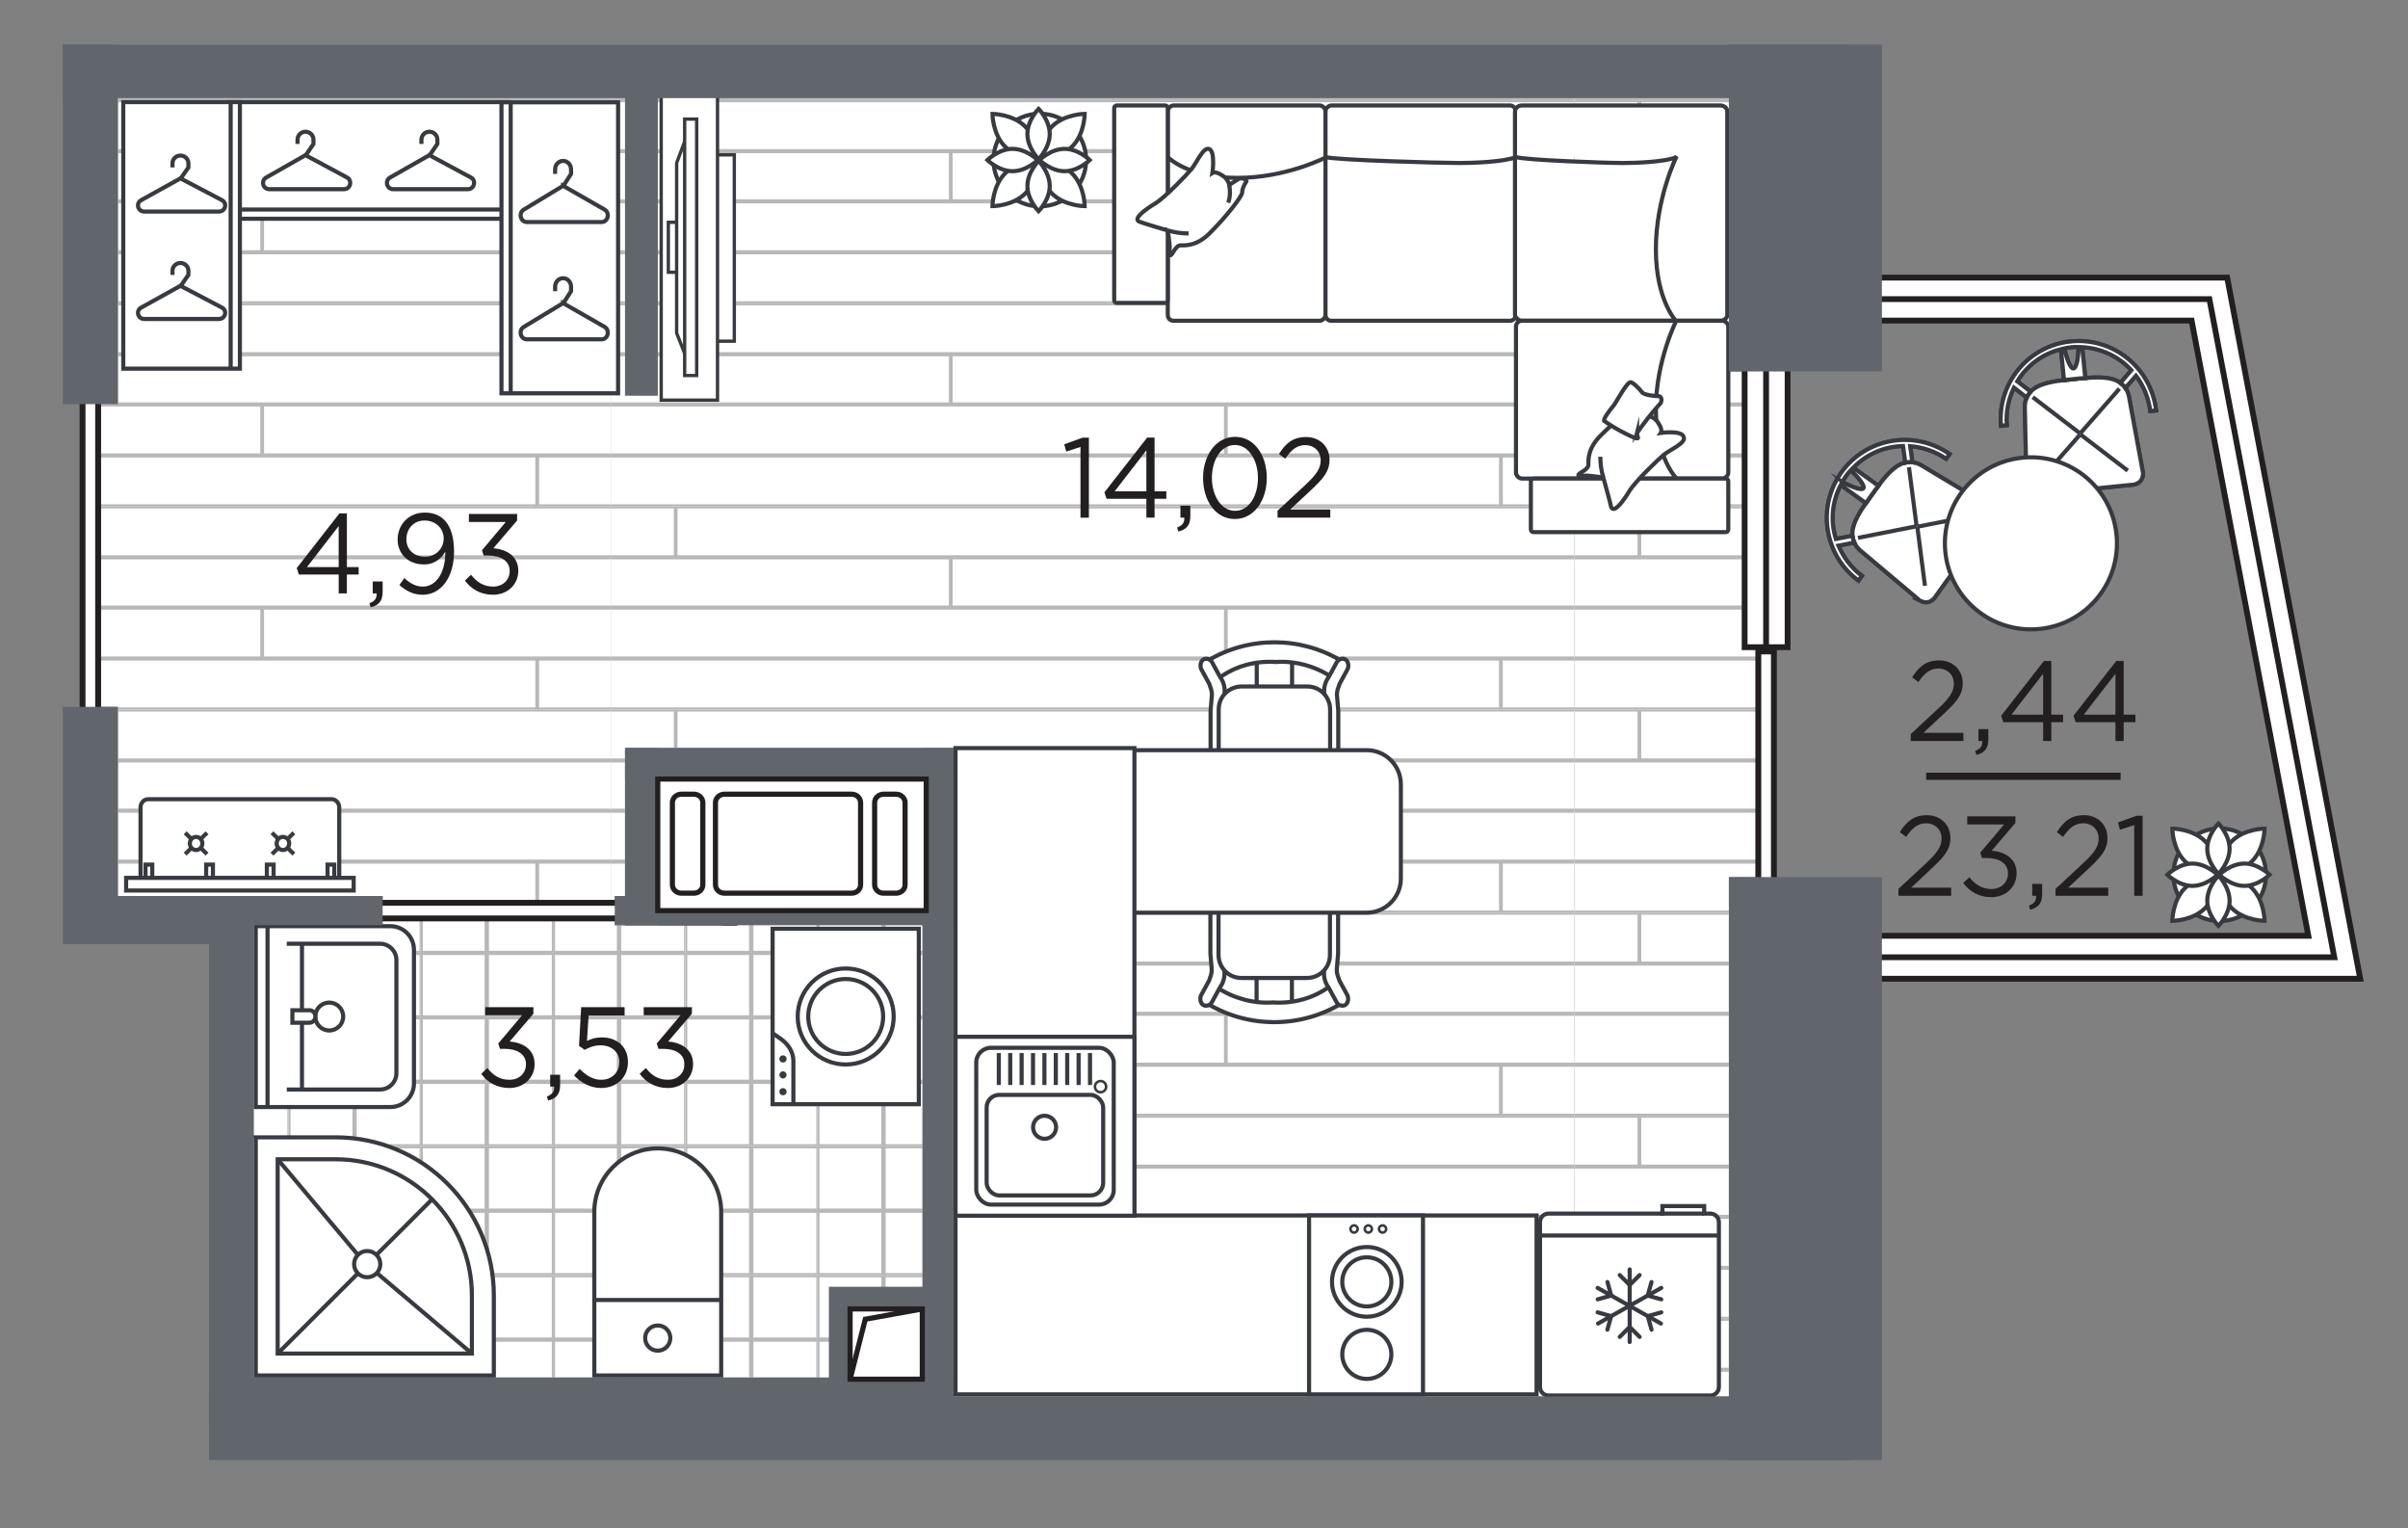 <?xml version="1.0" encoding="UTF-8"?>
<svg xmlns="http://www.w3.org/2000/svg" version="1.1" xmlns:xlink="http://www.w3.org/1999/xlink" viewBox="0 0 233.419 148.12">
  <rect x="0" y="0" width="233.419" height="148.12" fill="#808080" stroke="none"/>
  <defs>
    <style>
      .cls-1 {
        clip-path: url(#clippath-51);
      }

      .cls-2 {
        clip-path: url(#clippath-34);
      }

      .cls-3 {
        clip-path: url(#clippath-38);
      }

      .cls-4 {
        clip-path: url(#clippath-21);
      }

      .cls-5 {
        clip-path: url(#clippath-6);
      }

      .cls-6 {
        clip-path: url(#clippath-7);
      }

      .cls-7 {
        clip-path: url(#clippath-17);
      }

      .cls-8 {
        clip-path: url(#clippath-31);
      }

      .cls-9 {
        stroke-width: .322px;
      }

      .cls-9, .cls-10, .cls-11, .cls-12, .cls-13, .cls-14, .cls-15, .cls-16, .cls-17 {
        stroke-miterlimit: 10;
      }

      .cls-9, .cls-10, .cls-11, .cls-12, .cls-14, .cls-15, .cls-16 {
        stroke: #373a41;
      }

      .cls-9, .cls-12, .cls-13, .cls-18, .cls-19, .cls-15 {
        fill: #fff;
      }

      .cls-10 {
        stroke-width: .25px;
      }

      .cls-10, .cls-11, .cls-20, .cls-14, .cls-16, .cls-17 {
        fill: none;
      }

      .cls-21 {
        clip-path: url(#clippath-15);
      }

      .cls-22 {
        clip-path: url(#clippath-33);
      }

      .cls-23 {
        clip-path: url(#clippath-61);
      }

      .cls-24 {
        clip-path: url(#clippath-18);
      }

      .cls-25 {
        clip-path: url(#clippath-47);
      }

      .cls-26 {
        clip-path: url(#clippath-4);
      }

      .cls-11, .cls-12, .cls-19 {
        fill-rule: evenodd;
      }

      .cls-11, .cls-12, .cls-14, .cls-15, .cls-16 {
        stroke-width: .4px;
      }

      .cls-27 {
        clip-path: url(#clippath-22);
      }

      .cls-28 {
        clip-path: url(#clippath-23);
      }

      .cls-29 {
        fill: #231f20;
      }

      .cls-30 {
        clip-path: url(#clippath-54);
      }

      .cls-31 {
        clip-path: url(#clippath-66);
      }

      .cls-32 {
        fill: #61666d;
      }

      .cls-13, .cls-17 {
        stroke: #231f20;
        stroke-width: .5px;
      }

      .cls-33 {
        clip-path: url(#clippath-9);
      }

      .cls-34 {
        fill: #373a41;
      }

      .cls-35 {
        clip-path: url(#clippath-10);
      }

      .cls-36 {
        clip-path: url(#clippath-42);
      }

      .cls-37 {
        clip-path: url(#clippath-59);
      }

      .cls-38 {
        clip-path: url(#clippath-43);
      }

      .cls-39 {
        clip-path: url(#clippath-64);
      }

      .cls-40 {
        clip-path: url(#clippath-25);
      }

      .cls-41 {
        clip-path: url(#clippath-27);
      }

      .cls-42 {
        clip-path: url(#clippath-60);
      }

      .cls-43 {
        clip-path: url(#clippath-11);
      }

      .cls-44 {
        clip-path: url(#clippath-57);
      }

      .cls-45 {
        clip-path: url(#clippath-36);
      }

      .cls-46 {
        clip-path: url(#clippath-35);
      }

      .cls-47 {
        clip-path: url(#clippath-48);
      }

      .cls-48 {
        clip-path: url(#clippath-28);
      }

      .cls-49 {
        clip-path: url(#clippath-1);
      }

      .cls-50 {
        clip-path: url(#clippath-56);
      }

      .cls-51 {
        fill: #231f20;
      }

      .cls-52 {
        clip-path: url(#clippath-45);
      }

      .cls-53 {
        clip-path: url(#clippath-46);
      }

      .cls-54 {
        clip-path: url(#clippath-40);
      }

      .cls-55 {
        clip-path: url(#clippath-5);
      }

      .cls-56 {
        clip-path: url(#clippath-20);
      }

      .cls-57 {
        clip-path: url(#clippath-8);
      }

      .cls-58 {
        clip-path: url(#clippath-52);
      }

      .cls-59 {
        clip-path: url(#clippath-41);
      }

      .cls-60 {
        clip-path: url(#clippath-67);
      }

      .cls-61 {
        clip-path: url(#clippath-3);
      }

      .cls-62 {
        clip-path: url(#clippath-26);
      }

      .cls-14 {
        stroke-linecap: round;
      }

      .cls-63 {
        clip-path: url(#clippath-12);
      }

      .cls-64 {
        clip-path: url(#clippath-50);
      }

      .cls-65 {
        clip-path: url(#clippath-14);
      }

      .cls-66 {
        clip-path: url(#clippath-30);
      }

      .cls-67 {
        clip-path: url(#clippath-19);
      }

      .cls-68 {
        clip-path: url(#clippath-32);
      }

      .cls-69 {
        fill: #b8b8b9;
      }

      .cls-70 {
        clip-path: url(#clippath-55);
      }

      .cls-71 {
        clip-path: url(#clippath-53);
      }

      .cls-72 {
        clip-path: url(#clippath-39);
      }

      .cls-73 {
        clip-path: url(#clippath-16);
      }

      .cls-74 {
        clip-path: url(#clippath-2);
      }

      .cls-75 {
        clip-path: url(#clippath-29);
      }

      .cls-76 {
        clip-path: url(#clippath-49);
      }

      .cls-77 {
        clip-path: url(#clippath-37);
      }

      .cls-78 {
        clip-path: url(#clippath-58);
      }

      .cls-79 {
        clip-path: url(#clippath-13);
      }

      .cls-80 {
        clip-path: url(#clippath-63);
      }

      .cls-81 {
        clip-path: url(#clippath-24);
      }

      .cls-82 {
        clip-path: url(#clippath);
      }

      .cls-83 {
        clip-path: url(#clippath-65);
      }

      .cls-84 {
        clip-path: url(#clippath-44);
      }

      .cls-85 {
        clip-path: url(#clippath-62);
      }
    </style>
    <clipPath id="clippath">
      <polygon class="cls-20" points="11.428 9.5 11.428 39.17 8.758 39.17 8.758 68.5 11.428 68.5 11.428 86.83 37.088 86.83 37.088 88.25 59.588 88.25 59.588 88.25 59.588 86.83 60.588 86.83 60.588 72.5 92.428 72.5 92.428 135.33 167.588 135.33 167.588 85 170.953 85 170.953 36 167.588 36 167.588 9.5 63.758 9.5 63.758 38.33 60.588 38.33 60.588 9.5 11.428 9.5"/>
    </clipPath>
    <clipPath id="clippath-1">
      <rect class="cls-20" x="152.62" y="-19.818" width="93.414" height="78.734"/>
    </clipPath>
    <clipPath id="clippath-2">
      <rect class="cls-20" x="152.62" y="58.915" width="93.414" height="78.734"/>
    </clipPath>
    <clipPath id="clippath-3">
      <rect class="cls-20" x="59.205" y="-19.818" width="93.414" height="78.734"/>
    </clipPath>
    <clipPath id="clippath-4">
      <rect class="cls-20" x="59.205" y="58.915" width="93.414" height="78.734"/>
    </clipPath>
    <clipPath id="clippath-5">
      <rect class="cls-20" x="-34.209" y="-19.818" width="93.414" height="78.734"/>
    </clipPath>
    <clipPath id="clippath-6">
      <rect class="cls-20" x="-34.209" y="58.915" width="93.414" height="78.734"/>
    </clipPath>
    <clipPath id="clippath-7">
      <polygon class="cls-20" points="37.088 88.25 37.088 89.67 24.588 89.67 24.588 133.5 89.428 133.5 89.428 75.5 63.758 75.5 63.758 86.83 63.758 89.67 60.588 89.67 59.588 89.67 59.588 88.25 37.088 88.25 37.088 88.25"/>
    </clipPath>
    <clipPath id="clippath-8">
      <rect class="cls-20" x="79.231" y="73.608" width="12.817" height="12.493"/>
    </clipPath>
    <clipPath id="clippath-9">
      <rect class="cls-20" x="79.231" y="73.608" width="12.817" height="12.493"/>
    </clipPath>
    <clipPath id="clippath-10">
      <rect class="cls-20" x="79.231" y="86.101" width="12.817" height="12.493"/>
    </clipPath>
    <clipPath id="clippath-11">
      <rect class="cls-20" x="79.231" y="86.101" width="12.817" height="12.493"/>
    </clipPath>
    <clipPath id="clippath-12">
      <rect class="cls-20" x="79.231" y="98.594" width="12.817" height="12.493"/>
    </clipPath>
    <clipPath id="clippath-13">
      <rect class="cls-20" x="79.231" y="98.593" width="12.817" height="12.493"/>
    </clipPath>
    <clipPath id="clippath-14">
      <rect class="cls-20" x="79.231" y="111.086" width="12.817" height="12.493"/>
    </clipPath>
    <clipPath id="clippath-15">
      <rect class="cls-20" x="79.231" y="111.086" width="12.817" height="12.493"/>
    </clipPath>
    <clipPath id="clippath-16">
      <rect class="cls-20" x="79.231" y="123.579" width="12.817" height="12.493"/>
    </clipPath>
    <clipPath id="clippath-17">
      <rect class="cls-20" x="79.231" y="123.578" width="12.817" height="12.493"/>
    </clipPath>
    <clipPath id="clippath-18">
      <rect class="cls-20" x="66.414" y="73.608" width="12.817" height="12.493"/>
    </clipPath>
    <clipPath id="clippath-19">
      <rect class="cls-20" x="66.414" y="73.608" width="12.817" height="12.493"/>
    </clipPath>
    <clipPath id="clippath-20">
      <rect class="cls-20" x="66.414" y="86.101" width="12.817" height="12.493"/>
    </clipPath>
    <clipPath id="clippath-21">
      <rect class="cls-20" x="66.414" y="86.101" width="12.817" height="12.493"/>
    </clipPath>
    <clipPath id="clippath-22">
      <rect class="cls-20" x="66.414" y="98.594" width="12.817" height="12.493"/>
    </clipPath>
    <clipPath id="clippath-23">
      <rect class="cls-20" x="66.414" y="98.593" width="12.817" height="12.493"/>
    </clipPath>
    <clipPath id="clippath-24">
      <rect class="cls-20" x="66.414" y="111.086" width="12.817" height="12.493"/>
    </clipPath>
    <clipPath id="clippath-25">
      <rect class="cls-20" x="66.414" y="111.086" width="12.817" height="12.493"/>
    </clipPath>
    <clipPath id="clippath-26">
      <rect class="cls-20" x="66.414" y="123.579" width="12.817" height="12.493"/>
    </clipPath>
    <clipPath id="clippath-27">
      <rect class="cls-20" x="66.414" y="123.578" width="12.817" height="12.493"/>
    </clipPath>
    <clipPath id="clippath-28">
      <rect class="cls-20" x="53.597" y="73.608" width="12.817" height="12.493"/>
    </clipPath>
    <clipPath id="clippath-29">
      <rect class="cls-20" x="53.597" y="73.608" width="12.817" height="12.493"/>
    </clipPath>
    <clipPath id="clippath-30">
      <rect class="cls-20" x="53.597" y="86.101" width="12.817" height="12.493"/>
    </clipPath>
    <clipPath id="clippath-31">
      <rect class="cls-20" x="53.597" y="86.101" width="12.817" height="12.493"/>
    </clipPath>
    <clipPath id="clippath-32">
      <rect class="cls-20" x="53.597" y="98.594" width="12.817" height="12.493"/>
    </clipPath>
    <clipPath id="clippath-33">
      <rect class="cls-20" x="53.597" y="98.593" width="12.817" height="12.493"/>
    </clipPath>
    <clipPath id="clippath-34">
      <rect class="cls-20" x="53.597" y="111.086" width="12.817" height="12.493"/>
    </clipPath>
    <clipPath id="clippath-35">
      <rect class="cls-20" x="53.597" y="111.086" width="12.817" height="12.493"/>
    </clipPath>
    <clipPath id="clippath-36">
      <rect class="cls-20" x="53.597" y="123.579" width="12.817" height="12.493"/>
    </clipPath>
    <clipPath id="clippath-37">
      <rect class="cls-20" x="53.597" y="123.578" width="12.817" height="12.493"/>
    </clipPath>
    <clipPath id="clippath-38">
      <rect class="cls-20" x="40.779" y="73.608" width="12.817" height="12.493"/>
    </clipPath>
    <clipPath id="clippath-39">
      <rect class="cls-20" x="40.779" y="73.608" width="12.817" height="12.493"/>
    </clipPath>
    <clipPath id="clippath-40">
      <rect class="cls-20" x="40.779" y="86.101" width="12.817" height="12.493"/>
    </clipPath>
    <clipPath id="clippath-41">
      <rect class="cls-20" x="40.779" y="86.101" width="12.817" height="12.493"/>
    </clipPath>
    <clipPath id="clippath-42">
      <rect class="cls-20" x="40.779" y="98.594" width="12.817" height="12.493"/>
    </clipPath>
    <clipPath id="clippath-43">
      <rect class="cls-20" x="40.779" y="98.593" width="12.817" height="12.493"/>
    </clipPath>
    <clipPath id="clippath-44">
      <rect class="cls-20" x="40.779" y="111.086" width="12.817" height="12.493"/>
    </clipPath>
    <clipPath id="clippath-45">
      <rect class="cls-20" x="40.779" y="111.086" width="12.817" height="12.493"/>
    </clipPath>
    <clipPath id="clippath-46">
      <rect class="cls-20" x="40.779" y="123.579" width="12.817" height="12.493"/>
    </clipPath>
    <clipPath id="clippath-47">
      <rect class="cls-20" x="40.779" y="123.578" width="12.817" height="12.493"/>
    </clipPath>
    <clipPath id="clippath-48">
      <rect class="cls-20" x="27.962" y="73.608" width="12.817" height="12.493"/>
    </clipPath>
    <clipPath id="clippath-49">
      <rect class="cls-20" x="27.962" y="73.608" width="12.817" height="12.493"/>
    </clipPath>
    <clipPath id="clippath-50">
      <rect class="cls-20" x="27.962" y="86.101" width="12.817" height="12.493"/>
    </clipPath>
    <clipPath id="clippath-51">
      <rect class="cls-20" x="27.962" y="86.101" width="12.817" height="12.493"/>
    </clipPath>
    <clipPath id="clippath-52">
      <rect class="cls-20" x="27.962" y="98.594" width="12.817" height="12.493"/>
    </clipPath>
    <clipPath id="clippath-53">
      <rect class="cls-20" x="27.962" y="98.593" width="12.817" height="12.493"/>
    </clipPath>
    <clipPath id="clippath-54">
      <rect class="cls-20" x="27.962" y="111.086" width="12.817" height="12.493"/>
    </clipPath>
    <clipPath id="clippath-55">
      <rect class="cls-20" x="27.962" y="111.086" width="12.817" height="12.493"/>
    </clipPath>
    <clipPath id="clippath-56">
      <rect class="cls-20" x="27.962" y="123.579" width="12.817" height="12.493"/>
    </clipPath>
    <clipPath id="clippath-57">
      <rect class="cls-20" x="27.962" y="123.578" width="12.817" height="12.493"/>
    </clipPath>
    <clipPath id="clippath-58">
      <rect class="cls-20" x="15.145" y="73.608" width="12.817" height="12.493"/>
    </clipPath>
    <clipPath id="clippath-59">
      <rect class="cls-20" x="15.145" y="73.608" width="12.817" height="12.493"/>
    </clipPath>
    <clipPath id="clippath-60">
      <rect class="cls-20" x="15.145" y="86.101" width="12.817" height="12.493"/>
    </clipPath>
    <clipPath id="clippath-61">
      <rect class="cls-20" x="15.145" y="86.101" width="12.817" height="12.493"/>
    </clipPath>
    <clipPath id="clippath-62">
      <rect class="cls-20" x="15.145" y="98.594" width="12.817" height="12.493"/>
    </clipPath>
    <clipPath id="clippath-63">
      <rect class="cls-20" x="15.145" y="98.593" width="12.817" height="12.493"/>
    </clipPath>
    <clipPath id="clippath-64">
      <rect class="cls-20" x="15.145" y="111.086" width="12.817" height="12.493"/>
    </clipPath>
    <clipPath id="clippath-65">
      <rect class="cls-20" x="15.145" y="111.086" width="12.817" height="12.493"/>
    </clipPath>
    <clipPath id="clippath-66">
      <rect class="cls-20" x="15.145" y="123.579" width="12.817" height="12.493"/>
    </clipPath>
    <clipPath id="clippath-67">
      <rect class="cls-20" x="15.145" y="123.578" width="12.817" height="12.493"/>
    </clipPath>
  </defs>
  <!-- Generator: Adobe Illustrator 28.7.1, SVG Export Plug-In . SVG Version: 1.2.0 Build 142)  -->
  <g>
    <g id="flors">
      <g class="cls-82">
        <g class="cls-49">
          <g>
            <rect class="cls-18" x="152.619" y="49.074" width="93.414" height="19.683"/>
            <rect class="cls-69" x="152.619" y="58.681" width="93.414" height=".399"/>
            <rect class="cls-69" x="152.619" y="53.812" width="93.414" height=".4"/>
            <g>
              <rect class="cls-69" x="158.73" y="49.074" width=".365" height="4.938"/>
              <rect class="cls-69" x="185.394" y="54.012" width=".365" height="4.938"/>
            </g>
            <rect class="cls-69" x="152.619" y="49.074" width="93.414" height=".2"/>
          </g>
          <g>
            <rect class="cls-18" x="152.619" y="29.39" width="93.414" height="19.683"/>
            <rect class="cls-69" x="152.619" y="43.936" width="93.414" height=".399"/>
            <rect class="cls-69" x="152.619" y="38.998" width="93.414" height=".399"/>
            <rect class="cls-69" x="152.619" y="34.129" width="93.414" height=".399"/>
            <g>
              <rect class="cls-69" x="158.73" y="29.391" width=".365" height="4.938"/>
              <rect class="cls-69" x="185.394" y="34.329" width=".365" height="4.938"/>
              <rect class="cls-69" x="212.058" y="39.267" width=".365" height="4.869"/>
            </g>
            <rect class="cls-69" x="152.619" y="29.39" width="93.414" height=".2"/>
            <rect class="cls-69" x="152.619" y="48.874" width="93.414" height=".199"/>
          </g>
          <g>
            <rect class="cls-18" x="152.619" y="9.707" width="93.414" height="19.683"/>
            <rect class="cls-69" x="152.619" y="24.252" width="93.414" height=".399"/>
            <rect class="cls-69" x="152.619" y="19.314" width="93.414" height=".399"/>
            <rect class="cls-69" x="152.619" y="14.446" width="93.414" height=".399"/>
            <g>
              <rect class="cls-69" x="158.73" y="9.707" width=".365" height="4.938"/>
              <rect class="cls-69" x="185.394" y="14.645" width=".365" height="4.938"/>
              <rect class="cls-69" x="212.058" y="19.584" width=".365" height="4.869"/>
            </g>
            <rect class="cls-69" x="152.619" y="9.707" width="93.414" height=".2"/>
            <rect class="cls-69" x="152.619" y="29.191" width="93.414" height=".199"/>
          </g>
          <g>
            <rect class="cls-18" x="152.619" y="-9.976" width="93.414" height="19.683"/>
            <rect class="cls-69" x="152.619" y="4.569" width="93.414" height=".399"/>
            <rect class="cls-69" x="152.619" y="-.369" width="93.414" height=".399"/>
            <rect class="cls-69" x="212.058" y="-.1" width=".365" height="4.868"/>
            <rect class="cls-69" x="152.619" y="9.507" width="93.414" height=".2"/>
          </g>
        </g>
        <g class="cls-74">
          <g>
            <rect class="cls-18" x="152.619" y="127.807" width="93.414" height="19.683"/>
            <rect class="cls-69" x="152.619" y="137.415" width="93.414" height=".399"/>
            <rect class="cls-69" x="152.619" y="132.546" width="93.414" height=".4"/>
            <g>
              <rect class="cls-69" x="158.73" y="127.808" width=".365" height="4.938"/>
              <rect class="cls-69" x="185.394" y="132.746" width=".365" height="4.938"/>
            </g>
            <rect class="cls-69" x="152.619" y="127.807" width="93.414" height=".2"/>
          </g>
          <g>
            <rect class="cls-18" x="152.619" y="108.124" width="93.414" height="19.683"/>
            <rect class="cls-69" x="152.619" y="122.67" width="93.414" height=".399"/>
            <rect class="cls-69" x="152.619" y="117.731" width="93.414" height=".399"/>
            <rect class="cls-69" x="152.619" y="112.863" width="93.414" height=".399"/>
            <g>
              <rect class="cls-69" x="158.73" y="108.124" width=".365" height="4.938"/>
              <rect class="cls-69" x="185.394" y="113.063" width=".365" height="4.938"/>
              <rect class="cls-69" x="212.058" y="118.001" width=".365" height="4.869"/>
            </g>
            <rect class="cls-69" x="152.619" y="108.124" width="93.414" height=".2"/>
            <rect class="cls-69" x="152.619" y="127.608" width="93.414" height=".199"/>
          </g>
          <g>
            <rect class="cls-18" x="152.619" y="88.441" width="93.414" height="19.683"/>
            <rect class="cls-69" x="152.619" y="102.986" width="93.414" height=".399"/>
            <rect class="cls-69" x="152.619" y="98.048" width="93.414" height=".399"/>
            <rect class="cls-69" x="152.619" y="93.179" width="93.414" height=".399"/>
            <g>
              <rect class="cls-69" x="158.73" y="88.441" width=".365" height="4.938"/>
              <rect class="cls-69" x="185.394" y="93.379" width=".365" height="4.938"/>
              <rect class="cls-69" x="212.058" y="98.317" width=".365" height="4.869"/>
            </g>
            <rect class="cls-69" x="152.619" y="88.441" width="93.414" height=".2"/>
            <rect class="cls-69" x="152.619" y="107.924" width="93.414" height=".199"/>
          </g>
          <g>
            <rect class="cls-18" x="152.619" y="68.757" width="93.414" height="19.683"/>
            <rect class="cls-69" x="152.619" y="83.303" width="93.414" height=".399"/>
            <rect class="cls-69" x="152.619" y="78.365" width="93.414" height=".399"/>
            <rect class="cls-69" x="152.619" y="73.496" width="93.414" height=".399"/>
            <g>
              <rect class="cls-69" x="158.73" y="68.757" width=".365" height="4.938"/>
              <rect class="cls-69" x="185.394" y="73.696" width=".365" height="4.938"/>
              <rect class="cls-69" x="212.058" y="78.634" width=".365" height="4.868"/>
            </g>
            <rect class="cls-69" x="152.619" y="68.757" width="93.414" height=".2"/>
            <rect class="cls-69" x="152.619" y="88.241" width="93.414" height=".2"/>
          </g>
          <g>
            <rect class="cls-18" x="152.619" y="49.074" width="93.414" height="19.683"/>
            <rect class="cls-69" x="152.619" y="63.619" width="93.414" height=".399"/>
            <rect class="cls-69" x="152.619" y="58.681" width="93.414" height=".399"/>
            <g>
              <rect class="cls-69" x="185.394" y="54.012" width=".365" height="4.938"/>
              <rect class="cls-69" x="212.058" y="58.951" width=".365" height="4.869"/>
            </g>
            <rect class="cls-69" x="152.619" y="68.558" width="93.414" height=".2"/>
          </g>
        </g>
        <g class="cls-61">
          <g>
            <rect class="cls-18" x="59.205" y="49.074" width="93.414" height="19.683"/>
            <rect class="cls-69" x="59.205" y="58.681" width="93.414" height=".399"/>
            <rect class="cls-69" x="59.205" y="53.812" width="93.414" height=".4"/>
            <g>
              <rect class="cls-69" x="65.316" y="49.074" width=".365" height="4.938"/>
              <rect class="cls-69" x="91.98" y="54.012" width=".365" height="4.938"/>
            </g>
            <rect class="cls-69" x="59.205" y="49.074" width="93.414" height=".2"/>
          </g>
          <g>
            <rect class="cls-18" x="59.205" y="29.39" width="93.414" height="19.683"/>
            <rect class="cls-69" x="59.205" y="43.936" width="93.414" height=".399"/>
            <rect class="cls-69" x="59.205" y="38.998" width="93.414" height=".399"/>
            <rect class="cls-69" x="59.205" y="34.129" width="93.414" height=".399"/>
            <g>
              <rect class="cls-69" x="65.316" y="29.391" width=".365" height="4.938"/>
              <rect class="cls-69" x="91.98" y="34.329" width=".365" height="4.938"/>
              <rect class="cls-69" x="118.644" y="39.267" width=".365" height="4.869"/>
              <rect class="cls-69" x="145.308" y="44.136" width=".365" height="4.938"/>
            </g>
            <rect class="cls-69" x="59.205" y="29.39" width="93.414" height=".2"/>
            <rect class="cls-69" x="59.205" y="48.874" width="93.414" height=".199"/>
          </g>
          <g>
            <rect class="cls-18" x="59.205" y="9.707" width="93.414" height="19.683"/>
            <rect class="cls-69" x="59.205" y="24.252" width="93.414" height=".399"/>
            <rect class="cls-69" x="59.205" y="19.314" width="93.414" height=".399"/>
            <rect class="cls-69" x="59.205" y="14.446" width="93.414" height=".399"/>
            <g>
              <rect class="cls-69" x="65.316" y="9.707" width=".365" height="4.938"/>
              <rect class="cls-69" x="91.98" y="14.645" width=".365" height="4.938"/>
              <rect class="cls-69" x="118.644" y="19.584" width=".365" height="4.869"/>
              <rect class="cls-69" x="145.308" y="24.452" width=".365" height="4.938"/>
            </g>
            <rect class="cls-69" x="59.205" y="9.707" width="93.414" height=".2"/>
            <rect class="cls-69" x="59.205" y="29.191" width="93.414" height=".199"/>
          </g>
          <g>
            <rect class="cls-18" x="59.205" y="-9.976" width="93.414" height="19.683"/>
            <rect class="cls-69" x="59.205" y="4.569" width="93.414" height=".399"/>
            <rect class="cls-69" x="59.205" y="-.369" width="93.414" height=".399"/>
            <g>
              <rect class="cls-69" x="118.644" y="-.1" width=".365" height="4.868"/>
              <rect class="cls-69" x="145.308" y="4.769" width=".365" height="4.938"/>
            </g>
            <rect class="cls-69" x="59.205" y="9.507" width="93.414" height=".2"/>
          </g>
        </g>
        <g class="cls-26">
          <g>
            <rect class="cls-18" x="59.205" y="127.807" width="93.414" height="19.683"/>
            <rect class="cls-69" x="59.205" y="137.415" width="93.414" height=".399"/>
            <rect class="cls-69" x="59.205" y="132.546" width="93.414" height=".4"/>
            <g>
              <rect class="cls-69" x="65.316" y="127.808" width=".365" height="4.938"/>
              <rect class="cls-69" x="91.98" y="132.746" width=".365" height="4.938"/>
            </g>
            <rect class="cls-69" x="59.205" y="127.807" width="93.414" height=".2"/>
          </g>
          <g>
            <rect class="cls-18" x="59.205" y="108.124" width="93.414" height="19.683"/>
            <rect class="cls-69" x="59.205" y="122.67" width="93.414" height=".399"/>
            <rect class="cls-69" x="59.205" y="117.731" width="93.414" height=".399"/>
            <rect class="cls-69" x="59.205" y="112.863" width="93.414" height=".399"/>
            <g>
              <rect class="cls-69" x="65.316" y="108.124" width=".365" height="4.938"/>
              <rect class="cls-69" x="91.98" y="113.063" width=".365" height="4.938"/>
              <rect class="cls-69" x="118.644" y="118.001" width=".365" height="4.869"/>
              <rect class="cls-69" x="145.308" y="122.869" width=".365" height="4.938"/>
            </g>
            <rect class="cls-69" x="59.205" y="108.124" width="93.414" height=".2"/>
            <rect class="cls-69" x="59.205" y="127.608" width="93.414" height=".199"/>
          </g>
          <g>
            <rect class="cls-18" x="59.205" y="88.441" width="93.414" height="19.683"/>
            <rect class="cls-69" x="59.205" y="102.986" width="93.414" height=".399"/>
            <rect class="cls-69" x="59.205" y="98.048" width="93.414" height=".399"/>
            <rect class="cls-69" x="59.205" y="93.179" width="93.414" height=".399"/>
            <g>
              <rect class="cls-69" x="65.316" y="88.441" width=".365" height="4.938"/>
              <rect class="cls-69" x="91.98" y="93.379" width=".365" height="4.938"/>
              <rect class="cls-69" x="118.644" y="98.317" width=".365" height="4.869"/>
              <rect class="cls-69" x="145.308" y="103.186" width=".365" height="4.938"/>
            </g>
            <rect class="cls-69" x="59.205" y="88.441" width="93.414" height=".2"/>
            <rect class="cls-69" x="59.205" y="107.924" width="93.414" height=".199"/>
          </g>
          <g>
            <rect class="cls-18" x="59.205" y="68.757" width="93.414" height="19.683"/>
            <rect class="cls-69" x="59.205" y="83.303" width="93.414" height=".399"/>
            <rect class="cls-69" x="59.205" y="78.365" width="93.414" height=".399"/>
            <rect class="cls-69" x="59.205" y="73.496" width="93.414" height=".399"/>
            <g>
              <rect class="cls-69" x="65.316" y="68.757" width=".365" height="4.938"/>
              <rect class="cls-69" x="91.98" y="73.696" width=".365" height="4.938"/>
              <rect class="cls-69" x="118.644" y="78.634" width=".365" height="4.868"/>
              <rect class="cls-69" x="145.308" y="83.502" width=".365" height="4.938"/>
            </g>
            <rect class="cls-69" x="59.205" y="68.757" width="93.414" height=".2"/>
            <rect class="cls-69" x="59.205" y="88.241" width="93.414" height=".2"/>
          </g>
          <g>
            <rect class="cls-18" x="59.205" y="49.074" width="93.414" height="19.683"/>
            <rect class="cls-69" x="59.205" y="63.619" width="93.414" height=".399"/>
            <rect class="cls-69" x="59.205" y="58.681" width="93.414" height=".399"/>
            <g>
              <rect class="cls-69" x="91.98" y="54.012" width=".365" height="4.938"/>
              <rect class="cls-69" x="118.644" y="58.951" width=".365" height="4.869"/>
              <rect class="cls-69" x="145.308" y="63.819" width=".365" height="4.938"/>
            </g>
            <rect class="cls-69" x="59.205" y="68.558" width="93.414" height=".2"/>
          </g>
        </g>
        <g class="cls-55">
          <g>
            <rect class="cls-18" x="-34.209" y="49.074" width="93.414" height="19.683"/>
            <rect class="cls-69" x="-34.209" y="58.681" width="93.414" height=".399"/>
            <rect class="cls-69" x="-34.209" y="53.812" width="93.414" height=".4"/>
            <rect class="cls-69" x="-34.209" y="49.074" width="93.414" height=".2"/>
          </g>
          <g>
            <rect class="cls-18" x="-34.209" y="29.39" width="93.414" height="19.683"/>
            <rect class="cls-69" x="-34.209" y="43.936" width="93.414" height=".399"/>
            <rect class="cls-69" x="-34.209" y="38.998" width="93.414" height=".399"/>
            <rect class="cls-69" x="-34.209" y="34.129" width="93.414" height=".399"/>
            <g>
              <rect class="cls-69" x="25.23" y="39.267" width=".365" height="4.869"/>
              <rect class="cls-69" x="51.894" y="44.136" width=".365" height="4.938"/>
            </g>
            <rect class="cls-69" x="-34.209" y="29.39" width="93.414" height=".2"/>
            <rect class="cls-69" x="-34.209" y="48.874" width="93.414" height=".199"/>
          </g>
          <g>
            <rect class="cls-18" x="-34.209" y="9.707" width="93.414" height="19.683"/>
            <rect class="cls-69" x="-34.209" y="24.252" width="93.414" height=".399"/>
            <rect class="cls-69" x="-34.209" y="19.314" width="93.414" height=".399"/>
            <rect class="cls-69" x="-34.209" y="14.446" width="93.414" height=".399"/>
            <g>
              <rect class="cls-69" x="25.23" y="19.584" width=".365" height="4.869"/>
              <rect class="cls-69" x="51.894" y="24.452" width=".365" height="4.938"/>
            </g>
            <rect class="cls-69" x="-34.209" y="9.707" width="93.414" height=".2"/>
            <rect class="cls-69" x="-34.209" y="29.191" width="93.414" height=".199"/>
          </g>
          <g>
            <rect class="cls-18" x="-34.209" y="-9.976" width="93.414" height="19.683"/>
            <rect class="cls-69" x="-34.209" y="4.569" width="93.414" height=".399"/>
            <rect class="cls-69" x="-34.209" y="-.369" width="93.414" height=".399"/>
            <g>
              <rect class="cls-69" x="25.23" y="-.1" width=".365" height="4.868"/>
              <rect class="cls-69" x="51.894" y="4.769" width=".365" height="4.938"/>
            </g>
            <rect class="cls-69" x="-34.209" y="9.507" width="93.414" height=".2"/>
          </g>
        </g>
        <g class="cls-5">
          <g>
            <rect class="cls-18" x="-34.209" y="127.807" width="93.414" height="19.683"/>
            <rect class="cls-69" x="-34.209" y="137.415" width="93.414" height=".399"/>
            <rect class="cls-69" x="-34.209" y="132.546" width="93.414" height=".4"/>
            <rect class="cls-69" x="-34.209" y="127.807" width="93.414" height=".2"/>
          </g>
          <g>
            <rect class="cls-18" x="-34.209" y="108.124" width="93.414" height="19.683"/>
            <rect class="cls-69" x="-34.209" y="122.67" width="93.414" height=".399"/>
            <rect class="cls-69" x="-34.209" y="117.731" width="93.414" height=".399"/>
            <rect class="cls-69" x="-34.209" y="112.863" width="93.414" height=".399"/>
            <g>
              <rect class="cls-69" x="25.23" y="118.001" width=".365" height="4.869"/>
              <rect class="cls-69" x="51.894" y="122.869" width=".365" height="4.938"/>
            </g>
            <rect class="cls-69" x="-34.209" y="108.124" width="93.414" height=".2"/>
            <rect class="cls-69" x="-34.209" y="127.608" width="93.414" height=".199"/>
          </g>
          <g>
            <rect class="cls-18" x="-34.209" y="88.441" width="93.414" height="19.683"/>
            <rect class="cls-69" x="-34.209" y="102.986" width="93.414" height=".399"/>
            <rect class="cls-69" x="-34.209" y="98.048" width="93.414" height=".399"/>
            <rect class="cls-69" x="-34.209" y="93.179" width="93.414" height=".399"/>
            <g>
              <rect class="cls-69" x="25.23" y="98.317" width=".365" height="4.869"/>
              <rect class="cls-69" x="51.894" y="103.186" width=".365" height="4.938"/>
            </g>
            <rect class="cls-69" x="-34.209" y="88.441" width="93.414" height=".2"/>
            <rect class="cls-69" x="-34.209" y="107.924" width="93.414" height=".199"/>
          </g>
          <g>
            <rect class="cls-18" x="-34.209" y="68.757" width="93.414" height="19.683"/>
            <rect class="cls-69" x="-34.209" y="83.303" width="93.414" height=".399"/>
            <rect class="cls-69" x="-34.209" y="78.365" width="93.414" height=".399"/>
            <rect class="cls-69" x="-34.209" y="73.496" width="93.414" height=".399"/>
            <g>
              <rect class="cls-69" x="25.23" y="78.634" width=".365" height="4.868"/>
              <rect class="cls-69" x="51.894" y="83.502" width=".365" height="4.938"/>
            </g>
            <rect class="cls-69" x="-34.209" y="68.757" width="93.414" height=".2"/>
            <rect class="cls-69" x="-34.209" y="88.241" width="93.414" height=".2"/>
          </g>
          <g>
            <rect class="cls-18" x="-34.209" y="49.074" width="93.414" height="19.683"/>
            <rect class="cls-69" x="-34.209" y="63.619" width="93.414" height=".399"/>
            <rect class="cls-69" x="-34.209" y="58.681" width="93.414" height=".399"/>
            <g>
              <rect class="cls-69" x="25.23" y="58.951" width=".365" height="4.869"/>
              <rect class="cls-69" x="51.894" y="63.819" width=".365" height="4.938"/>
            </g>
            <rect class="cls-69" x="-34.209" y="68.558" width="93.414" height=".2"/>
          </g>
        </g>
      </g>
      <g class="cls-6">
        <g class="cls-57">
          <rect class="cls-18" x="79.231" y="73.608" width="12.817" height="12.493"/>
          <g class="cls-33">
            <g>
              <g>
                <rect class="cls-69" x="79.231" y="73.608" width="12.818" height=".203"/>
                <rect class="cls-69" x="79.231" y="79.651" width="12.817" height=".408"/>
                <rect class="cls-69" x="79.233" y="85.897" width="12.815" height=".204"/>
              </g>
              <g>
                <rect class="cls-69" x="79.231" y="73.608" width=".208" height="12.492"/>
                <rect class="cls-69" x="85.431" y="73.608" width=".419" height="12.493"/>
                <rect class="cls-69" x="91.943" y="73.608" width=".105" height="12.492"/>
              </g>
            </g>
          </g>
        </g>
        <g class="cls-35">
          <rect class="cls-18" x="79.231" y="86.101" width="12.817" height="12.493"/>
          <g class="cls-43">
            <g>
              <g>
                <rect class="cls-69" x="79.231" y="86.101" width="12.818" height=".203"/>
                <rect class="cls-69" x="79.231" y="92.143" width="12.817" height=".408"/>
                <rect class="cls-69" x="79.233" y="98.389" width="12.815" height=".204"/>
              </g>
              <g>
                <rect class="cls-69" x="79.231" y="86.101" width=".208" height="12.492"/>
                <rect class="cls-69" x="85.431" y="86.101" width=".419" height="12.493"/>
                <rect class="cls-69" x="91.943" y="86.101" width=".105" height="12.492"/>
              </g>
            </g>
          </g>
        </g>
        <g class="cls-63">
          <rect class="cls-18" x="79.231" y="98.593" width="12.817" height="12.493"/>
          <g class="cls-79">
            <g>
              <g>
                <rect class="cls-69" x="79.231" y="98.594" width="12.818" height=".203"/>
                <rect class="cls-69" x="79.231" y="104.636" width="12.817" height=".408"/>
                <rect class="cls-69" x="79.233" y="110.882" width="12.815" height=".204"/>
              </g>
              <g>
                <rect class="cls-69" x="79.231" y="98.594" width=".208" height="12.492"/>
                <rect class="cls-69" x="85.431" y="98.594" width=".419" height="12.493"/>
                <rect class="cls-69" x="91.943" y="98.594" width=".105" height="12.492"/>
              </g>
            </g>
          </g>
        </g>
        <g class="cls-65">
          <rect class="cls-18" x="79.231" y="111.086" width="12.817" height="12.493"/>
          <g class="cls-21">
            <g>
              <g>
                <rect class="cls-69" x="79.231" y="111.086" width="12.818" height=".203"/>
                <rect class="cls-69" x="79.231" y="117.128" width="12.817" height=".408"/>
                <rect class="cls-69" x="79.233" y="123.375" width="12.815" height=".204"/>
              </g>
              <g>
                <rect class="cls-69" x="79.231" y="111.086" width=".208" height="12.492"/>
                <rect class="cls-69" x="85.431" y="111.086" width=".419" height="12.493"/>
                <rect class="cls-69" x="91.943" y="111.086" width=".105" height="12.492"/>
              </g>
            </g>
          </g>
        </g>
        <g class="cls-73">
          <rect class="cls-18" x="79.231" y="123.578" width="12.817" height="12.493"/>
          <g class="cls-7">
            <g>
              <g>
                <rect class="cls-69" x="79.231" y="123.579" width="12.818" height=".203"/>
                <rect class="cls-69" x="79.231" y="129.621" width="12.817" height=".408"/>
                <rect class="cls-69" x="79.233" y="135.867" width="12.815" height=".204"/>
              </g>
              <g>
                <rect class="cls-69" x="79.231" y="123.579" width=".208" height="12.492"/>
                <rect class="cls-69" x="85.431" y="123.579" width=".419" height="12.493"/>
                <rect class="cls-69" x="91.943" y="123.579" width=".105" height="12.492"/>
              </g>
            </g>
          </g>
        </g>
        <g class="cls-24">
          <rect class="cls-18" x="66.414" y="73.608" width="12.817" height="12.493"/>
          <g class="cls-67">
            <g>
              <g>
                <rect class="cls-69" x="66.414" y="73.608" width="12.818" height=".203"/>
                <rect class="cls-69" x="66.414" y="79.651" width="12.817" height=".408"/>
                <rect class="cls-69" x="66.416" y="85.897" width="12.815" height=".204"/>
              </g>
              <g>
                <rect class="cls-69" x="66.414" y="73.608" width=".208" height="12.492"/>
                <rect class="cls-69" x="72.613" y="73.608" width=".419" height="12.493"/>
                <rect class="cls-69" x="79.126" y="73.608" width=".105" height="12.492"/>
              </g>
            </g>
          </g>
        </g>
        <g class="cls-56">
          <rect class="cls-18" x="66.414" y="86.101" width="12.817" height="12.493"/>
          <g class="cls-4">
            <g>
              <g>
                <rect class="cls-69" x="66.414" y="86.101" width="12.818" height=".203"/>
                <rect class="cls-69" x="66.414" y="92.143" width="12.817" height=".408"/>
                <rect class="cls-69" x="66.416" y="98.389" width="12.815" height=".204"/>
              </g>
              <g>
                <rect class="cls-69" x="66.414" y="86.101" width=".208" height="12.492"/>
                <rect class="cls-69" x="72.613" y="86.101" width=".419" height="12.493"/>
                <rect class="cls-69" x="79.126" y="86.101" width=".105" height="12.492"/>
              </g>
            </g>
          </g>
        </g>
        <g class="cls-27">
          <rect class="cls-18" x="66.414" y="98.593" width="12.817" height="12.493"/>
          <g class="cls-28">
            <g>
              <g>
                <rect class="cls-69" x="66.414" y="98.594" width="12.818" height=".203"/>
                <rect class="cls-69" x="66.414" y="104.636" width="12.817" height=".408"/>
                <rect class="cls-69" x="66.416" y="110.882" width="12.815" height=".204"/>
              </g>
              <g>
                <rect class="cls-69" x="66.414" y="98.594" width=".208" height="12.492"/>
                <rect class="cls-69" x="72.613" y="98.594" width=".419" height="12.493"/>
                <rect class="cls-69" x="79.126" y="98.594" width=".105" height="12.492"/>
              </g>
            </g>
          </g>
        </g>
        <g class="cls-81">
          <rect class="cls-18" x="66.414" y="111.086" width="12.817" height="12.493"/>
          <g class="cls-40">
            <g>
              <g>
                <rect class="cls-69" x="66.414" y="111.086" width="12.818" height=".203"/>
                <rect class="cls-69" x="66.414" y="117.128" width="12.817" height=".408"/>
                <rect class="cls-69" x="66.416" y="123.375" width="12.815" height=".204"/>
              </g>
              <g>
                <rect class="cls-69" x="66.414" y="111.086" width=".208" height="12.492"/>
                <rect class="cls-69" x="72.613" y="111.086" width=".419" height="12.493"/>
                <rect class="cls-69" x="79.126" y="111.086" width=".105" height="12.492"/>
              </g>
            </g>
          </g>
        </g>
        <g class="cls-62">
          <rect class="cls-18" x="66.414" y="123.578" width="12.817" height="12.493"/>
          <g class="cls-41">
            <g>
              <g>
                <rect class="cls-69" x="66.414" y="123.579" width="12.818" height=".203"/>
                <rect class="cls-69" x="66.414" y="129.621" width="12.817" height=".408"/>
                <rect class="cls-69" x="66.416" y="135.867" width="12.815" height=".204"/>
              </g>
              <g>
                <rect class="cls-69" x="66.414" y="123.579" width=".208" height="12.492"/>
                <rect class="cls-69" x="72.613" y="123.579" width=".419" height="12.493"/>
                <rect class="cls-69" x="79.126" y="123.579" width=".105" height="12.492"/>
              </g>
            </g>
          </g>
        </g>
        <g class="cls-48">
          <rect class="cls-18" x="53.597" y="73.608" width="12.817" height="12.493"/>
          <g class="cls-75">
            <g>
              <g>
                <rect class="cls-69" x="53.597" y="73.608" width="12.818" height=".203"/>
                <rect class="cls-69" x="53.597" y="79.651" width="12.817" height=".408"/>
                <rect class="cls-69" x="53.599" y="85.897" width="12.815" height=".204"/>
              </g>
              <g>
                <rect class="cls-69" x="53.597" y="73.608" width=".208" height="12.492"/>
                <rect class="cls-69" x="59.796" y="73.608" width=".419" height="12.493"/>
                <rect class="cls-69" x="66.308" y="73.608" width=".105" height="12.492"/>
              </g>
            </g>
          </g>
        </g>
        <g class="cls-66">
          <rect class="cls-18" x="53.597" y="86.101" width="12.817" height="12.493"/>
          <g class="cls-8">
            <g>
              <g>
                <rect class="cls-69" x="53.597" y="86.101" width="12.818" height=".203"/>
                <rect class="cls-69" x="53.597" y="92.143" width="12.817" height=".408"/>
                <rect class="cls-69" x="53.599" y="98.389" width="12.815" height=".204"/>
              </g>
              <g>
                <rect class="cls-69" x="53.597" y="86.101" width=".208" height="12.492"/>
                <rect class="cls-69" x="59.796" y="86.101" width=".419" height="12.493"/>
                <rect class="cls-69" x="66.308" y="86.101" width=".105" height="12.492"/>
              </g>
            </g>
          </g>
        </g>
        <g class="cls-68">
          <rect class="cls-18" x="53.597" y="98.593" width="12.817" height="12.493"/>
          <g class="cls-22">
            <g>
              <g>
                <rect class="cls-69" x="53.597" y="98.594" width="12.818" height=".203"/>
                <rect class="cls-69" x="53.597" y="104.636" width="12.817" height=".408"/>
                <rect class="cls-69" x="53.599" y="110.882" width="12.815" height=".204"/>
              </g>
              <g>
                <rect class="cls-69" x="53.597" y="98.594" width=".208" height="12.492"/>
                <rect class="cls-69" x="59.796" y="98.594" width=".419" height="12.493"/>
                <rect class="cls-69" x="66.308" y="98.594" width=".105" height="12.492"/>
              </g>
            </g>
          </g>
        </g>
        <g class="cls-2">
          <rect class="cls-18" x="53.597" y="111.086" width="12.817" height="12.493"/>
          <g class="cls-46">
            <g>
              <g>
                <rect class="cls-69" x="53.597" y="111.086" width="12.818" height=".203"/>
                <rect class="cls-69" x="53.597" y="117.128" width="12.817" height=".408"/>
                <rect class="cls-69" x="53.599" y="123.375" width="12.815" height=".204"/>
              </g>
              <g>
                <rect class="cls-69" x="53.597" y="111.086" width=".208" height="12.492"/>
                <rect class="cls-69" x="59.796" y="111.086" width=".419" height="12.493"/>
                <rect class="cls-69" x="66.308" y="111.086" width=".105" height="12.492"/>
              </g>
            </g>
          </g>
        </g>
        <g class="cls-45">
          <rect class="cls-18" x="53.597" y="123.578" width="12.817" height="12.493"/>
          <g class="cls-77">
            <g>
              <g>
                <rect class="cls-69" x="53.597" y="123.579" width="12.818" height=".203"/>
                <rect class="cls-69" x="53.597" y="129.621" width="12.817" height=".408"/>
                <rect class="cls-69" x="53.599" y="135.867" width="12.815" height=".204"/>
              </g>
              <g>
                <rect class="cls-69" x="53.597" y="123.579" width=".208" height="12.492"/>
                <rect class="cls-69" x="59.796" y="123.579" width=".419" height="12.493"/>
                <rect class="cls-69" x="66.308" y="123.579" width=".105" height="12.492"/>
              </g>
            </g>
          </g>
        </g>
        <g class="cls-3">
          <rect class="cls-18" x="40.779" y="73.608" width="12.817" height="12.493"/>
          <g class="cls-72">
            <g>
              <g>
                <rect class="cls-69" x="40.779" y="73.608" width="12.818" height=".203"/>
                <rect class="cls-69" x="40.779" y="79.651" width="12.817" height=".408"/>
                <rect class="cls-69" x="40.781" y="85.897" width="12.815" height=".204"/>
              </g>
              <g>
                <rect class="cls-69" x="40.779" y="73.608" width=".208" height="12.492"/>
                <rect class="cls-69" x="46.979" y="73.608" width=".419" height="12.493"/>
                <rect class="cls-69" x="53.491" y="73.608" width=".105" height="12.492"/>
              </g>
            </g>
          </g>
        </g>
        <g class="cls-54">
          <rect class="cls-18" x="40.779" y="86.101" width="12.817" height="12.493"/>
          <g class="cls-59">
            <g>
              <g>
                <rect class="cls-69" x="40.779" y="86.101" width="12.818" height=".203"/>
                <rect class="cls-69" x="40.779" y="92.143" width="12.817" height=".408"/>
                <rect class="cls-69" x="40.781" y="98.389" width="12.815" height=".204"/>
              </g>
              <g>
                <rect class="cls-69" x="40.779" y="86.101" width=".208" height="12.492"/>
                <rect class="cls-69" x="46.979" y="86.101" width=".419" height="12.493"/>
                <rect class="cls-69" x="53.491" y="86.101" width=".105" height="12.492"/>
              </g>
            </g>
          </g>
        </g>
        <g class="cls-36">
          <rect class="cls-18" x="40.779" y="98.593" width="12.817" height="12.493"/>
          <g class="cls-38">
            <g>
              <g>
                <rect class="cls-69" x="40.779" y="98.594" width="12.818" height=".203"/>
                <rect class="cls-69" x="40.779" y="104.636" width="12.817" height=".408"/>
                <rect class="cls-69" x="40.781" y="110.882" width="12.815" height=".204"/>
              </g>
              <g>
                <rect class="cls-69" x="40.779" y="98.594" width=".208" height="12.492"/>
                <rect class="cls-69" x="46.979" y="98.594" width=".419" height="12.493"/>
                <rect class="cls-69" x="53.491" y="98.594" width=".105" height="12.492"/>
              </g>
            </g>
          </g>
        </g>
        <g class="cls-84">
          <rect class="cls-18" x="40.779" y="111.086" width="12.817" height="12.493"/>
          <g class="cls-52">
            <g>
              <g>
                <rect class="cls-69" x="40.779" y="111.086" width="12.818" height=".203"/>
                <rect class="cls-69" x="40.779" y="117.128" width="12.817" height=".408"/>
                <rect class="cls-69" x="40.781" y="123.375" width="12.815" height=".204"/>
              </g>
              <g>
                <rect class="cls-69" x="40.779" y="111.086" width=".208" height="12.492"/>
                <rect class="cls-69" x="46.979" y="111.086" width=".419" height="12.493"/>
                <rect class="cls-69" x="53.491" y="111.086" width=".105" height="12.492"/>
              </g>
            </g>
          </g>
        </g>
        <g class="cls-53">
          <rect class="cls-18" x="40.779" y="123.578" width="12.817" height="12.493"/>
          <g class="cls-25">
            <g>
              <g>
                <rect class="cls-69" x="40.779" y="123.579" width="12.818" height=".203"/>
                <rect class="cls-69" x="40.779" y="129.621" width="12.817" height=".408"/>
                <rect class="cls-69" x="40.781" y="135.867" width="12.815" height=".204"/>
              </g>
              <g>
                <rect class="cls-69" x="40.779" y="123.579" width=".208" height="12.492"/>
                <rect class="cls-69" x="46.979" y="123.579" width=".419" height="12.493"/>
                <rect class="cls-69" x="53.491" y="123.579" width=".105" height="12.492"/>
              </g>
            </g>
          </g>
        </g>
        <g class="cls-47">
          <rect class="cls-18" x="27.962" y="73.608" width="12.817" height="12.493"/>
          <g class="cls-76">
            <g>
              <g>
                <rect class="cls-69" x="27.962" y="73.608" width="12.818" height=".203"/>
                <rect class="cls-69" x="27.962" y="79.651" width="12.817" height=".408"/>
                <rect class="cls-69" x="27.964" y="85.897" width="12.815" height=".204"/>
              </g>
              <g>
                <rect class="cls-69" x="27.962" y="73.608" width=".208" height="12.492"/>
                <rect class="cls-69" x="34.161" y="73.608" width=".419" height="12.493"/>
                <rect class="cls-69" x="40.674" y="73.608" width=".105" height="12.492"/>
              </g>
            </g>
          </g>
        </g>
        <g class="cls-64">
          <rect class="cls-18" x="27.962" y="86.101" width="12.817" height="12.493"/>
          <g class="cls-1">
            <g>
              <g>
                <rect class="cls-69" x="27.962" y="86.101" width="12.818" height=".203"/>
                <rect class="cls-69" x="27.962" y="92.143" width="12.817" height=".408"/>
                <rect class="cls-69" x="27.964" y="98.389" width="12.815" height=".204"/>
              </g>
              <g>
                <rect class="cls-69" x="27.962" y="86.101" width=".208" height="12.492"/>
                <rect class="cls-69" x="34.161" y="86.101" width=".419" height="12.493"/>
                <rect class="cls-69" x="40.674" y="86.101" width=".105" height="12.492"/>
              </g>
            </g>
          </g>
        </g>
        <g class="cls-58">
          <rect class="cls-18" x="27.962" y="98.593" width="12.817" height="12.493"/>
          <g class="cls-71">
            <g>
              <g>
                <rect class="cls-69" x="27.962" y="98.594" width="12.818" height=".203"/>
                <rect class="cls-69" x="27.962" y="104.636" width="12.817" height=".408"/>
                <rect class="cls-69" x="27.964" y="110.882" width="12.815" height=".204"/>
              </g>
              <g>
                <rect class="cls-69" x="27.962" y="98.594" width=".208" height="12.492"/>
                <rect class="cls-69" x="34.161" y="98.594" width=".419" height="12.493"/>
                <rect class="cls-69" x="40.674" y="98.594" width=".105" height="12.492"/>
              </g>
            </g>
          </g>
        </g>
        <g class="cls-30">
          <rect class="cls-18" x="27.962" y="111.086" width="12.817" height="12.493"/>
          <g class="cls-70">
            <g>
              <g>
                <rect class="cls-69" x="27.962" y="111.086" width="12.818" height=".203"/>
                <rect class="cls-69" x="27.962" y="117.128" width="12.817" height=".408"/>
                <rect class="cls-69" x="27.964" y="123.375" width="12.815" height=".204"/>
              </g>
              <g>
                <rect class="cls-69" x="27.962" y="111.086" width=".208" height="12.492"/>
                <rect class="cls-69" x="34.161" y="111.086" width=".419" height="12.493"/>
                <rect class="cls-69" x="40.674" y="111.086" width=".105" height="12.492"/>
              </g>
            </g>
          </g>
        </g>
        <g class="cls-50">
          <rect class="cls-18" x="27.962" y="123.578" width="12.817" height="12.493"/>
          <g class="cls-44">
            <g>
              <g>
                <rect class="cls-69" x="27.962" y="123.579" width="12.818" height=".203"/>
                <rect class="cls-69" x="27.962" y="129.621" width="12.817" height=".408"/>
                <rect class="cls-69" x="27.964" y="135.867" width="12.815" height=".204"/>
              </g>
              <g>
                <rect class="cls-69" x="27.962" y="123.579" width=".208" height="12.492"/>
                <rect class="cls-69" x="34.161" y="123.579" width=".419" height="12.493"/>
                <rect class="cls-69" x="40.674" y="123.579" width=".105" height="12.492"/>
              </g>
            </g>
          </g>
        </g>
        <g class="cls-78">
          <rect class="cls-18" x="15.145" y="73.608" width="12.817" height="12.493"/>
          <g class="cls-37">
            <g>
              <g>
                <rect class="cls-69" x="15.145" y="73.608" width="12.818" height=".203"/>
                <rect class="cls-69" x="15.145" y="79.651" width="12.817" height=".408"/>
                <rect class="cls-69" x="15.147" y="85.897" width="12.815" height=".204"/>
              </g>
              <g>
                <rect class="cls-69" x="15.145" y="73.608" width=".208" height="12.492"/>
                <rect class="cls-69" x="21.344" y="73.608" width=".419" height="12.493"/>
                <rect class="cls-69" x="27.857" y="73.608" width=".105" height="12.492"/>
              </g>
            </g>
          </g>
        </g>
        <g class="cls-42">
          <rect class="cls-18" x="15.145" y="86.101" width="12.817" height="12.493"/>
          <g class="cls-23">
            <g>
              <g>
                <rect class="cls-69" x="15.145" y="86.101" width="12.818" height=".203"/>
                <rect class="cls-69" x="15.145" y="92.143" width="12.817" height=".408"/>
                <rect class="cls-69" x="15.147" y="98.389" width="12.815" height=".204"/>
              </g>
              <g>
                <rect class="cls-69" x="15.145" y="86.101" width=".208" height="12.492"/>
                <rect class="cls-69" x="21.344" y="86.101" width=".419" height="12.493"/>
                <rect class="cls-69" x="27.857" y="86.101" width=".105" height="12.492"/>
              </g>
            </g>
          </g>
        </g>
        <g class="cls-85">
          <rect class="cls-18" x="15.145" y="98.593" width="12.817" height="12.493"/>
          <g class="cls-80">
            <g>
              <g>
                <rect class="cls-69" x="15.145" y="98.594" width="12.818" height=".203"/>
                <rect class="cls-69" x="15.145" y="104.636" width="12.817" height=".408"/>
                <rect class="cls-69" x="15.147" y="110.882" width="12.815" height=".204"/>
              </g>
              <g>
                <rect class="cls-69" x="15.145" y="98.594" width=".208" height="12.492"/>
                <rect class="cls-69" x="21.344" y="98.594" width=".419" height="12.493"/>
                <rect class="cls-69" x="27.857" y="98.594" width=".105" height="12.492"/>
              </g>
            </g>
          </g>
        </g>
        <g class="cls-39">
          <rect class="cls-18" x="15.145" y="111.086" width="12.817" height="12.493"/>
          <g class="cls-83">
            <g>
              <g>
                <rect class="cls-69" x="15.145" y="111.086" width="12.818" height=".203"/>
                <rect class="cls-69" x="15.145" y="117.128" width="12.817" height=".408"/>
                <rect class="cls-69" x="15.147" y="123.375" width="12.815" height=".204"/>
              </g>
              <g>
                <rect class="cls-69" x="15.145" y="111.086" width=".208" height="12.492"/>
                <rect class="cls-69" x="21.344" y="111.086" width=".419" height="12.493"/>
                <rect class="cls-69" x="27.857" y="111.086" width=".105" height="12.492"/>
              </g>
            </g>
          </g>
        </g>
        <g class="cls-31">
          <rect class="cls-18" x="15.145" y="123.578" width="12.817" height="12.493"/>
          <g class="cls-60">
            <g>
              <g>
                <rect class="cls-69" x="15.145" y="123.579" width="12.818" height=".203"/>
                <rect class="cls-69" x="15.145" y="129.621" width="12.817" height=".408"/>
                <rect class="cls-69" x="15.147" y="135.867" width="12.815" height=".204"/>
              </g>
              <g>
                <rect class="cls-69" x="15.145" y="123.579" width=".208" height="12.492"/>
                <rect class="cls-69" x="21.344" y="123.579" width=".419" height="12.493"/>
                <rect class="cls-69" x="27.857" y="123.579" width=".105" height="12.492"/>
              </g>
            </g>
          </g>
        </g>
      </g>
    </g>
    <g id="furniture">
      <g>
        <rect class="cls-15" x="22.123" y="9.898" width="27.195" height="11.302"/>
        <line class="cls-16" x1="22.139" y1="20.306" x2="49.334" y2="20.306"/>
        <g>
          <g>
            <path class="cls-16" d="M28.841,13.95v-.412c0-.427.346-.773.773-.773s.772.346.772.773v.412l-.772,1.133"/>
            <path class="cls-16" d="M29.614,15.036l-3.809,2.168c-.539.307-.321,1.13.299,1.13h7.24c.628,0,.84-.839.286-1.137l-4.016-2.16Z"/>
          </g>
          <g>
            <path class="cls-16" d="M40.851,13.95v-.412c0-.427.346-.773.773-.773s.773.346.773.773v.412l-.773,1.133"/>
            <path class="cls-16" d="M41.623,15.036l-3.809,2.168c-.539.307-.322,1.13.299,1.13h7.24c.628,0,.84-.839.286-1.137l-4.016-2.16Z"/>
          </g>
        </g>
      </g>
      <g>
        <g id="New_Symbol_21-4" data-name="New_Symbol_21">
          <rect class="cls-15" x="4.688" y="17.16" width="25.828" height="11.305" transform="translate(-5.211 40.414) rotate(-90)"/>
          <line class="cls-16" x1="22.36" y1="35.711" x2="22.36" y2="9.883"/>
        </g>
        <g>
          <g>
            <path class="cls-16" d="M16.719,16.228v-.401c0-.416.346-.753.772-.753s.773.337.773.753v.401l-.773,1.105"/>
            <path class="cls-16" d="M17.492,17.287l-3.809,2.113c-.539.299-.322,1.101.299,1.101h7.24c.628,0,.839-.818.286-1.108l-4.016-2.106Z"/>
          </g>
          <g>
            <path class="cls-16" d="M16.719,26.64v-.401c0-.416.346-.753.772-.753s.773.337.773.753v.401l-.773,1.105"/>
            <path class="cls-16" d="M17.492,27.699l-3.809,2.113c-.539.299-.322,1.101.299,1.101h7.24c.628,0,.839-.818.286-1.108l-4.016-2.106Z"/>
          </g>
        </g>
      </g>
      <g>
        <rect class="cls-15" x="40.164" y="18.364" width="28.198" height="11.305" transform="translate(78.279 -30.247) rotate(90)"/>
        <line class="cls-16" x1="49.505" y1="9.934" x2="49.505" y2="38.132"/>
        <g>
          <g>
            <path class="cls-16" d="M53.81,16.853v-.438c0-.454.346-.822.773-.822s.772.368.772.822v.438l-.772,1.206"/>
            <path class="cls-16" d="M54.583,18.008l-3.809,2.307c-.539.327-.321,1.202.299,1.202h7.24c.628,0,.84-.893.286-1.21l-4.016-2.299Z"/>
          </g>
          <g>
            <path class="cls-16" d="M53.81,28.221v-.438c0-.454.346-.822.773-.822s.772.368.772.822v.438l-.772,1.206"/>
            <path class="cls-16" d="M54.583,29.376l-3.809,2.307c-.539.326-.321,1.202.299,1.202h7.24c.628,0,.84-.893.286-1.21l-4.016-2.299Z"/>
          </g>
        </g>
      </g>
      <g>
        <g>
          <path class="cls-15" d="M14.381,77.449h17.745c.379,0,.758.318.758.795v6.914c0,.477-.303.795-.758.795H14.381c-.379,0-.758-.318-.758-.795v-6.915c0-.397.303-.795.758-.795Z"/>
          <g>
            <line class="cls-15" x1="28.487" y1="82.774" x2="26.363" y2="80.707"/>
            <line class="cls-15" x1="26.363" y1="82.774" x2="28.487" y2="80.707"/>
            <path class="cls-15" d="M26.818,81.741c0-.351.272-.636.607-.636s.607.285.607.636-.272.636-.607.636-.607-.285-.607-.636Z"/>
          </g>
          <g>
            <line class="cls-15" x1="20.069" y1="82.774" x2="17.946" y2="80.707"/>
            <line class="cls-15" x1="17.946" y1="82.774" x2="20.069" y2="80.707"/>
            <path class="cls-15" d="M18.401,81.741c0-.351.272-.636.607-.636s.607.285.607.636-.272.636-.607.636-.607-.285-.607-.636Z"/>
          </g>
        </g>
        <g>
          <g>
            <rect class="cls-15" x="14.105" y="83.79" width=".654" height="1.961"/>
            <rect class="cls-15" x="31.75" y="83.79" width=".654" height="1.961"/>
            <rect class="cls-15" x="25.868" y="83.79" width=".653" height="1.961"/>
            <rect class="cls-15" x="19.986" y="83.79" width=".654" height="1.961"/>
          </g>
          <path class="cls-15" d="M34.282,86.301H12.226v-1.225h22.056v1.225Z"/>
        </g>
      </g>
      <g>
        <g>
          <path class="cls-12" d="M196.446,46.989c.134.552.43.893,1.086.914l9.315-.939c.634-.144.877-.554.891-1.104l-1.379-7.489c-.524-2.123-2.85-1.868-5.264-1.643-2.432.248-4.74.48-4.82,2.659l.172,7.601Z"/>
          <path class="cls-15" d="M196.446,46.989c.134.552.43.893,1.086.914l9.315-.939c.634-.144.877-.554.891-1.104l-1.379-7.489c-.524-2.123-2.85-1.868-5.264-1.643-2.432.248-4.74.48-4.82,2.659l.172,7.601Z"/>
          <path class="cls-12" d="M200.103,33.76c.225-.05.474-.082.681-.108.207-.026.479-.04.692-.025.016.946-.178,2.066-.492,2.085-.29.037-.677-1.009-.881-1.951M200.733,33.089c-4.095.418-7.127,4.049-6.768,8.173l.562-.051c-.105-1.313.161-2.527.692-3.648l1.239.958c.098-.223.224-.387.369-.574l-1.285-.994c.921-1.529,2.438-2.671,4.235-3.111l.299,2.994c.331-.042.686-.067,1.018-.109.332-.042.686-.067,1.041-.091l-.299-2.994c1.866.098,3.55.915,4.771,2.233l-1.064,1.231c.187.145.35.271.483.486l1.028-1.184c.736.98,1.221,2.139,1.385,3.424l.562-.051c-.489-4.149-4.15-7.093-8.269-6.693"/>
          <path class="cls-15" d="M200.103,33.76c.225-.05.474-.082.681-.108.207-.026.479-.04.692-.025.016.946-.178,2.066-.492,2.085-.29.037-.677-1.009-.881-1.951ZM200.733,33.089c-4.095.418-7.127,4.049-6.768,8.173l.562-.051c-.105-1.313.161-2.527.692-3.648l1.239.958c.098-.223.224-.387.369-.574l-1.285-.994c.921-1.529,2.438-2.671,4.235-3.111l.299,2.994c.331-.042.686-.067,1.018-.109.332-.042.686-.067,1.041-.091l-.299-2.994c1.866.098,3.55.915,4.771,2.233l-1.064,1.231c.187.145.35.271.483.486l1.028-1.184c.736.98,1.221,2.139,1.385,3.424l.562-.051c-.489-4.149-4.15-7.093-8.269-6.693Z"/>
          <path class="cls-15" d="M201.653,42.091l4.599,3.519M201.642,42.008l3.804-4.34M201.642,42.008l-4.599-3.519M201.653,42.091l-3.804,4.34"/>
        </g>
        <g>
          <path class="cls-12" d="M186.087,58.192c.502.264.954.268,1.404-.21l5.455-7.608c.311-.571.164-1.024-.239-1.398l-6.53-3.918c-1.939-1.011-3.286.903-4.714,2.863-1.422,1.989-2.774,3.873-1.192,5.374l5.816,4.897Z"/>
          <path class="cls-15" d="M186.087,58.192c.502.264.954.268,1.404-.21l5.455-7.608c.311-.571.164-1.024-.239-1.398l-6.53-3.918c-1.939-1.011-3.286.903-4.714,2.863-1.422,1.989-2.774,3.873-1.192,5.374l5.816,4.897Z"/>
          <path class="cls-12" d="M178.58,46.7c.112-.202.252-.409.369-.583.117-.173.287-.386.438-.536.72.613,1.432,1.499,1.239,1.747-.164.242-1.204-.159-2.047-.629M178.494,45.784c-2.394,3.349-1.674,8.024,1.657,10.481l.334-.455c-1.055-.79-1.789-1.792-2.279-2.931l1.538-.296c-.103-.221-.142-.424-.187-.656l-1.595.307c-.538-1.702-.391-3.595.467-5.234l2.444,1.756c.187-.277.404-.559.591-.836.187-.277.404-.559.62-.841l-2.444-1.756c1.307-1.335,3.033-2.058,4.83-2.103l.22,1.612c.232-.045.435-.084.684-.042l-.209-1.554c1.222.096,2.412.498,3.485,1.224l.334-.455c-3.436-2.377-8.065-1.576-10.488,1.778"/>
          <path class="cls-15" d="M178.58,46.7c.112-.202.252-.409.369-.583.117-.173.287-.386.438-.536.72.613,1.432,1.499,1.239,1.747-.164.242-1.204-.159-2.047-.629ZM178.494,45.784c-2.394,3.349-1.674,8.024,1.657,10.481l.334-.455c-1.055-.79-1.789-1.792-2.279-2.931l1.538-.296c-.103-.221-.142-.424-.187-.656l-1.595.307c-.538-1.702-.391-3.595.467-5.234l2.444,1.756c.187-.277.404-.559.591-.836.187-.277.404-.559.62-.841l-2.444-1.756c1.307-1.335,3.033-2.058,4.83-2.103l.22,1.612c.232-.045.435-.084.684-.042l-.209-1.554c1.222.096,2.412.498,3.485,1.224l.334-.455c-3.436-2.377-8.065-1.576-10.488,1.778Z"/>
          <path class="cls-15" d="M185.855,51.046l5.68-1.124M185.786,50.999l-.741-5.724M185.786,50.999l-5.68,1.124M185.855,51.046l.741,5.724"/>
        </g>
        <path class="cls-15" d="M190.784,46.951c3.15-3.359,8.427-3.529,11.787-.379,3.359,3.15,3.529,8.427.379,11.787-3.15,3.359-8.427,3.529-11.787.379-3.359-3.15-3.529-8.427-.379-11.787Z"/>
      </g>
      <g>
        <path class="cls-15" d="M215.164,80.281c-2.479,0-4.49,2.01-4.49,4.49s2.01,4.49,4.49,4.49,4.49-2.01,4.49-4.49-2.01-4.49-4.49-4.49Z"/>
        <path class="cls-15" d="M218.292,86.068c-1.214-1.214-3.174-1.224-3.174-1.224,0,0,.009,1.959,1.224,3.174,1.214,1.214,3.174,1.224,3.174,1.224,0,0-.009-1.96-1.224-3.174Z"/>
        <path class="cls-15" d="M213.747,81.523c-1.214-1.214-3.174-1.224-3.174-1.224,0,0,.009,1.959,1.224,3.174s3.174,1.224,3.174,1.224c0,0-.009-1.959-1.224-3.174Z"/>
        <path class="cls-15" d="M213.747,88.018c1.214-1.214,1.224-3.174,1.224-3.174,0,0-1.959.009-3.174,1.224-1.214,1.214-1.224,3.174-1.224,3.174,0,0,1.959-.009,3.174-1.224Z"/>
        <path class="cls-15" d="M218.292,83.473c1.214-1.214,1.224-3.174,1.224-3.174,0,0-1.96.009-3.174,1.224s-1.224,3.174-1.224,3.174c0,0,1.959-.009,3.174-1.224Z"/>
        <path class="cls-15" d="M217.566,83.689c-1.347,0-2.439,1.082-2.439,1.082,0,0,1.092,1.082,2.439,1.082s2.439-1.082,2.439-1.082c0,0-1.092-1.082-2.439-1.082Z"/>
        <path class="cls-15" d="M212.523,83.689c-1.347,0-2.439,1.082-2.439,1.082,0,0,1.092,1.082,2.439,1.082s2.439-1.082,2.439-1.082c0,0-1.092-1.082-2.439-1.082Z"/>
        <path class="cls-15" d="M216.126,87.292c0-1.347-1.082-2.439-1.082-2.439,0,0-1.082,1.092-1.082,2.439s1.082,2.439,1.082,2.439c0,0,1.082-1.092,1.082-2.439Z"/>
        <path class="cls-15" d="M216.126,82.249c0-1.347-1.082-2.439-1.082-2.439,0,0-1.082,1.092-1.082,2.439s1.082,2.439,1.082,2.439c0,0,1.082-1.092,1.082-2.439Z"/>
      </g>
      <g>
        <path class="cls-15" d="M100.793,11.019c-2.48,0-4.49,2.01-4.49,4.49s2.01,4.49,4.49,4.49,4.49-2.01,4.49-4.49-2.01-4.49-4.49-4.49Z"/>
        <path class="cls-15" d="M103.922,16.806c-1.214-1.214-3.174-1.224-3.174-1.224,0,0,.009,1.959,1.224,3.174,1.214,1.214,3.174,1.224,3.174,1.224,0,0-.009-1.96-1.224-3.174Z"/>
        <path class="cls-15" d="M99.377,12.261c-1.214-1.214-3.174-1.224-3.174-1.224,0,0,.009,1.96,1.224,3.174s3.174,1.224,3.174,1.224c0,0-.009-1.959-1.224-3.174Z"/>
        <path class="cls-15" d="M99.377,18.756c1.214-1.214,1.224-3.174,1.224-3.174,0,0-1.959.009-3.174,1.224-1.214,1.214-1.224,3.174-1.224,3.174,0,0,1.959-.009,3.174-1.224Z"/>
        <path class="cls-15" d="M103.922,14.211c1.214-1.214,1.224-3.174,1.224-3.174,0,0-1.959.009-3.174,1.224s-1.224,3.174-1.224,3.174c0,0,1.96-.009,3.174-1.224Z"/>
        <path class="cls-15" d="M103.196,14.427c-1.347,0-2.439,1.082-2.439,1.082,0,0,1.092,1.082,2.439,1.082s2.439-1.082,2.439-1.082c0,0-1.092-1.082-2.439-1.082Z"/>
        <path class="cls-15" d="M98.153,14.427c-1.347,0-2.439,1.082-2.439,1.082,0,0,1.092,1.082,2.439,1.082s2.439-1.082,2.439-1.082c0,0-1.092-1.082-2.439-1.082Z"/>
        <path class="cls-15" d="M101.756,18.03c0-1.347-1.082-2.439-1.082-2.439,0,0-1.082,1.092-1.082,2.439s1.082,2.439,1.082,2.439c0,0,1.082-1.092,1.082-2.439Z"/>
        <path class="cls-15" d="M101.756,12.987c0-1.347-1.082-2.439-1.082-2.439,0,0-1.082,1.092-1.082,2.439s1.082,2.439,1.082,2.439c0,0,1.082-1.092,1.082-2.439Z"/>
      </g>
      <g>
        <rect class="cls-9" x="60.617" y="22.501" width="18.059" height="3.068" transform="translate(45.611 93.682) rotate(-90)"/>
        <rect class="cls-9" x="52.08" y="21.307" width="29.486" height="5.458" transform="translate(42.787 90.859) rotate(-90)"/>
        <g>
          <path class="cls-9" d="M66.756,21.544h-1.971s0,4.842,0,4.842h1.971"/>
          <path class="cls-9" d="M66.626,13.017l-1.036,2.778v16.481s1.036,2.639,1.036,2.639"/>
          <path class="cls-9" d="M66.367,36.391h1.165s0-24.851,0-24.851h-1.165s0,24.851,0,24.851Z"/>
        </g>
      </g>
      <g>
        <path class="cls-15" d="M113.197,30.51V10.796c0-.289.289-.577.577-.577h14.137c.288,0,.577.289.577.577v19.714c0,.289-.289.577-.577.577h-14.137c-.385,0-.577-.289-.577-.577Z"/>
        <path class="cls-15" d="M113.197,15.22s1.923,2.02,6.732,2.02,8.655-2.019,8.655-2.019"/>
        <path class="cls-15" d="M128.488,30.51V10.796c0-.288.289-.577.577-.577h17.31c.289,0,.577.289.577.577v19.714c0,.289-.289.577-.577.577h-17.31c-.385,0-.577-.289-.577-.577Z"/>
        <path class="cls-15" d="M128.488,15.22c.865.289,10.963.577,12.983.577,1.25,0,4.328-.096,5.482-.577M146.856,30.51V10.796c0-.289.289-.577.673-.577h19.234c.385,0,.673.289.673.577v19.714c0,.289-.289.577-.673.577h-19.234c-.289,0-.673-.289-.673-.577ZM146.952,15.22c.769.289,8.559.577,10.386.577,1.154,0,4.135-.096,5.193-.577M108.004,29.068V10.508c0-.192.096-.288.289-.288h4.616c.192,0,.288.096.288.289v18.56c0,.192-.096.288-.289.288h-4.616c-.192,0-.288-.096-.288-.289h0Z"/>
        <path class="cls-15" d="M113.197,22.336s.192,1.25.192,1.635-.192.865.096.769c.192-.096.481-.962.962-.962s1.635.096,2.981-1.346c1.346-1.346,2.885-3.27,2.981-3.75,0-.385.192-.769.385-1.058.192-.096-.385-.577-.865-.192-.289.192-.481.288-.769.481-.096-.385-.385-.769-.769-.962-.577-.385-.865-.192-.865-.192,0,0,.289-2.019-.288-2.308s-1.25,1.346-1.731,1.923c-.481.577-2.597,2.789-3.558,3.366s-2.116,1.442-1.539,1.731c.481.192,2.789.866,2.789.866h0Z"/>
        <path class="cls-15" d="M113.197,22.336c.673.192,1.346.289,2.019.289M119.16,17.912c.096.577.096,1.154-.096,1.731M147.529,31.087h19.426c.288,0,.577.289.577.577v14.136c0,.288-.289.577-.577.577h-19.426c-.288,0-.577-.289-.577-.577v-14.137c0-.385.289-.577.577-.577Z"/>
        <path class="cls-15" d="M162.531,46.378s-2.019-1.923-2.019-6.732c0-4.712,2.02-8.655,2.02-8.655M162.531,31.184s-2.019-2.02-2.019-7.02c0-5.001,2.02-9.04,2.02-9.04M148.683,46.378h18.56c.192,0,.288.096.288.289v4.616c0,.192-.096.288-.289.288h-18.56c-.192,0-.288-.096-.288-.289v-4.616c0-.192.096-.288.289-.288h0Z"/>
        <path class="cls-15" d="M155.415,46.282s-1.25-.192-1.635-.192c-.481,0-.866.192-.769-.096.096-.192.962-.481.962-.962,0-.481-.096-1.635,1.346-2.981,1.346-1.346,3.27-2.885,3.751-2.981.385,0,.769-.192,1.058-.385.096-.192.577.385.192.866-.192.288-.385.481-.481.769.385.096.769.385.962.769.385.577.192.866.192.866,0,0,2.02-.288,2.212.385.288.577-1.346,1.25-1.923,1.731-.577.481-2.789,2.596-3.366,3.558s-1.443,2.116-1.731,1.539c-.096-.481-.769-2.885-.769-2.885h0Z"/>
        <path class="cls-15" d="M155.415,46.282c-.192-.673-.288-1.346-.288-2.02M159.838,40.416c-.577-.096-1.154-.096-1.731.096"/>
        <path class="cls-15" d="M158.684,41.954c.673-.962,1.346-1.827,2.116-2.693.385-.288.289-.865,0-.865s-1.442-.096-1.635-.385c-.192-.289-.962-1.058-1.154-.962-.385.096-1.443,2.116-1.635,2.308-.192.192-1.058,1.346-.866,1.442.673.481,1.346.866,2.116,1.25.385.192,1.154.577,1.154.385-.096-.289-.096-.385-.096-.481h0Z"/>
      </g>
      <g>
        <rect class="cls-15" x="121.806" y="94.514" width="3.425" height="3.029"/>
        <path class="cls-15" d="M129.972,97.28c-3.952,2.371-8.957,2.371-12.908,0l.922-1.581c1.581,1.054,3.556,1.581,5.4,1.449,1.976.132,3.952-.395,5.532-1.581l1.054,1.712h0Z"/>
        <path class="cls-15" d="M129.182,83.45h0c-.395,0-.659.263-.659.659v7.903q0,.132,0,.263l-.132,1.581c-.132.659,0,1.317.395,1.844l.79,1.449h0c.132.263.527.395.79.263h0c.264-.132.395-.527.264-.922l-.79-1.449c-.132-.395-.263-.659-.263-1.054l.132-1.58v-.395s0-7.903,0-7.903h0c.132-.395-.132-.659-.527-.659h0Z"/>
        <path class="cls-15" d="M117.854,83.45h0c.395,0,.659.264.659.659v7.903q0,.132,0,.263l.132,1.581c.132.659,0,1.317-.395,1.844l-.79,1.449h0c-.132.263-.527.395-.79.263h0c-.263-.132-.395-.527-.263-.922l.79-1.449c.132-.395.264-.658.264-1.054l-.132-1.581v-.395s0-7.903,0-7.903c-.132-.395.132-.659.527-.659h0Z"/>
        <path class="cls-15" d="M120.357,94.777h0c-1.317,0-2.239-1.054-2.239-2.239v-9.088c0-.395.264-.79.79-.79h9.352c.395,0,.658.264.658.79v9.088h0c0,1.317-1.054,2.239-2.239,2.239h-6.322Z"/>
      </g>
      <g>
        <rect class="cls-15" x="121.822" y="63.76" width="3.425" height="3.029"/>
        <path class="cls-15" d="M117.081,64.023c3.951-2.371,8.957-2.371,12.908,0l-.922,1.581c-1.581-1.054-3.556-1.581-5.4-1.449-1.976-.132-3.951.395-5.532,1.581l-1.054-1.712h0Z"/>
        <path class="cls-15" d="M117.871,77.854h0c.395,0,.659-.264.659-.659v-7.903q0-.132,0-.263l.132-1.581c.132-.659,0-1.317-.395-1.844l-.79-1.449h0c-.132-.263-.527-.395-.79-.263h0c-.263.132-.395.527-.263.922l.79,1.449c.132.395.264.658.264,1.054l-.132,1.581v.395s0,7.903,0,7.903h0c-.132.395.132.659.527.659h0Z"/>
        <path class="cls-15" d="M129.199,77.854h0c-.395,0-.659-.263-.659-.659v-7.903q0-.132,0-.263l-.132-1.581c-.132-.659,0-1.317.395-1.844l.79-1.449h0c.132-.263.527-.395.79-.263h0c.264.132.395.527.264.922l-.79,1.449c-.132.395-.263.659-.263,1.054l.132,1.58v.395s0,7.903,0,7.903c.132.395-.132.659-.527.659h0Z"/>
        <path class="cls-15" d="M126.696,66.526h0c1.317,0,2.239,1.054,2.239,2.239v9.088c0,.395-.263.79-.79.79h-9.352c-.395,0-.659-.263-.659-.79v-9.088h0c0-1.317,1.054-2.239,2.239-2.239h6.322Z"/>
      </g>
      <path class="cls-15" d="M109.765,72.7h22.718c1.826,0,3.308,1.482,3.308,3.308v9.133c0,1.826-1.482,3.308-3.308,3.308h-22.718v-15.75h0Z"/>
    </g>
    <g id="windows_copy">
      <g>
        <g>
          <polygon class="cls-19" points="170.686 26.906 215.892 26.906 228.788 94.852 174.282 94.852 174.282 90.687 223.758 90.687 212.443 31.071 170.686 31.071 170.686 26.906"/>
          <path class="cls-29" d="M229.128,95.134h-55.127v-4.728h49.417l-11.207-59.054h-41.807v-4.727h45.72l.044.229,12.96,68.28ZM174.564,94.571h53.885l-12.789-67.384h-44.692v3.602h41.709l.044.229,11.378,59.95h-49.534v3.603Z"/>
        </g>
        <polygon class="cls-29" points="226.613 93.051 174.282 93.051 174.282 92.489 225.934 92.489 213.936 29.269 170.686 29.269 170.686 28.707 214.401 28.707 214.445 28.936 226.613 93.051"/>
      </g>
      <g>
        <g>
          <rect class="cls-18" x="169.114" y="31.779" width="4.165" height="30.941"/>
          <path class="cls-29" d="M173.561,63.002h-4.728v-31.503h4.728v31.503ZM169.396,62.439h3.603v-30.378h-3.603v30.378Z"/>
        </g>
        <rect class="cls-29" x="170.915" y="31.78" width=".562" height="30.941"/>
      </g>
    </g>
    <g id="doors">
      <g>
        <rect class="cls-18" x="34.484" y="87.494" width="26.964" height="1.513"/>
        <path class="cls-29" d="M61.734,89.291h-27.535v-2.083h27.535v2.083ZM34.769,88.721h26.395v-.942h-26.395v.942Z"/>
      </g>
      <g>
        <rect class="cls-18" x="8.001" y="36.336" width="1.513" height="40.077"/>
        <path class="cls-29" d="M9.799,76.699h-2.083v-40.647h2.083v40.647ZM8.286,76.128h.942v-39.507h-.942v39.507Z"/>
      </g>
      <g>
        <rect class="cls-18" x="170.44" y="63.13" width="1.513" height="31.009"/>
        <path class="cls-29" d="M172.238,94.425h-2.083v-31.58h2.083v31.58ZM170.726,93.854h.942v-30.439h-.942v30.439Z"/>
      </g>
    </g>
    <g id="s_x2F_u">
      <polygon class="cls-15" points="92.624 135.133 148.948 135.133 148.948 117.792 109.965 117.792 109.965 72.5 92.624 72.5 92.624 118.755 92.624 118.755 92.624 135.133"/>
      <g>
        <rect class="cls-18" x="92.624" y="100.476" width="17.341" height="17.341" transform="translate(202.59 218.294) rotate(180)"/>
        <g>
          <rect class="cls-16" x="92.624" y="100.476" width="17.341" height="17.341" transform="translate(202.59 218.294) rotate(180)"/>
          <rect class="cls-16" x="94.631" y="101.543" width="13.327" height="15.196" rx="1.426" ry="1.426" transform="translate(202.59 218.282) rotate(180)"/>
          <rect class="cls-16" x="95.639" y="106.107" width="11.298" height="9.744" rx="1.222" ry="1.222"/>
          <path class="cls-11" d="M102.373,109.246c0,.617-.5,1.117-1.117,1.117s-1.117-.5-1.117-1.117.5-1.117,1.117-1.117,1.117.5,1.117,1.117Z"/>
          <line class="cls-16" x1="96.82" y1="102.054" x2="96.82" y2="105.15"/>
          <line class="cls-16" x1="97.925" y1="102.054" x2="97.925" y2="105.15"/>
          <line class="cls-16" x1="99.03" y1="102.054" x2="99.03" y2="105.15"/>
          <line class="cls-16" x1="100.135" y1="102.054" x2="100.135" y2="105.15"/>
          <line class="cls-16" x1="101.24" y1="102.054" x2="101.24" y2="105.15"/>
          <line class="cls-16" x1="102.345" y1="102.054" x2="102.345" y2="105.15"/>
          <line class="cls-16" x1="103.45" y1="102.054" x2="103.45" y2="105.15"/>
          <line class="cls-16" x1="104.555" y1="102.054" x2="104.555" y2="105.15"/>
          <line class="cls-16" x1="105.66" y1="102.054" x2="105.66" y2="105.15"/>
          <path class="cls-10" d="M107.224,105.309c0,.3-.243.543-.543.543s-.542-.243-.542-.543.243-.543.542-.543.543.243.543.543Z"/>
        </g>
      </g>
      <g>
        <path class="cls-18" d="M149.28,119.302h0v.434h0v14.679c0,.456.37.826.826.826h15.688c.456,0,.826-.37.826-.826v-15.977c0-.456-.37-.826-.826-.826h-.599v-.727h-4.046v.727h-11.043c-.456,0-.826.37-.826.826v.865Z"/>
        <path class="cls-16" d="M149.28,119.302h0v.434h0v14.679c0,.456.37.826.826.826h15.688c.456,0,.826-.37.826-.826v-15.977c0-.456-.37-.826-.826-.826h-.599v-.727h-4.046v.727h-11.043c-.456,0-.826.37-.826.826v.865Z"/>
        <line class="cls-16" x1="149.28" y1="119.736" x2="166.62" y2="119.736"/>
        <line class="cls-16" x1="165.195" y1="117.611" x2="160.924" y2="117.611"/>
        <g>
          <g>
            <polyline class="cls-14" points="158.936 123.569 157.972 124.532 157.009 123.569"/>
            <polyline class="cls-14" points="157.009 129.56 157.972 128.597 158.936 129.56"/>
            <line class="cls-14" x1="157.972" y1="123.021" x2="157.972" y2="130.058"/>
          </g>
          <g>
            <polyline class="cls-14" points="161.033 125.922 159.721 125.555 160.088 124.243"/>
            <polyline class="cls-14" points="154.867 127.182 156.179 127.549 155.812 128.861"/>
            <line class="cls-14" x1="161.038" y1="124.813" x2="154.906" y2="128.265"/>
          </g>
          <g>
            <polyline class="cls-14" points="154.872 125.922 156.184 125.555 155.818 124.243"/>
            <polyline class="cls-14" points="161.038 127.182 159.726 127.549 160.093 128.861"/>
            <line class="cls-14" x1="154.867" y1="124.813" x2="160.999" y2="128.265"/>
          </g>
        </g>
      </g>
      <g>
        <path class="cls-18" d="M24.791,110.222h7.746c8.462,0,15.333,6.87,15.333,15.333v7.746h-23.078v-23.078h0Z"/>
        <path class="cls-16" d="M24.791,110.222h7.746c8.462,0,15.333,6.87,15.333,15.333v7.746h-23.078v-23.078h0Z"/>
        <path class="cls-16" d="M26.917,112.348h18.827v5.619c0,7.289-5.918,13.207-13.207,13.207h-5.62v-18.826h0Z" transform="translate(-85.431 158.091) rotate(-90)"/>
        <line class="cls-16" x1="34.695" y1="121.61" x2="26.917" y2="112.347"/>
        <line class="cls-16" x1="45.743" y1="131.174" x2="36.576" y2="123.406"/>
        <line class="cls-16" x1="36.576" y1="121.528" x2="41.88" y2="116.231"/>
        <line class="cls-16" x1="26.917" y1="131.174" x2="34.695" y2="123.406"/>
        <path class="cls-16" d="M36.866,122.508c0-.702-.569-1.271-1.271-1.271s-1.271.569-1.271,1.271.569,1.271,1.271,1.271,1.271-.569,1.271-1.271Z"/>
      </g>
      <g>
        <path class="cls-18" d="M24.791,105.004v2.28h13.056c1.255,0,2.28-1.026,2.28-2.28v-12.966c0-1.254-1.028-2.28-2.28-2.28h-13.056v15.247Z"/>
        <path class="cls-16" d="M24.791,105.004v2.28h13.056c1.255,0,2.28-1.026,2.28-2.28v-12.966c0-1.254-1.028-2.28-2.28-2.28h-13.056v15.247Z"/>
        <path class="cls-16" d="M27.797,105.584h9.049c.869,0,1.58-.711,1.58-1.58v-10.965c0-.869-.711-1.58-1.58-1.58h-9.049"/>
        <line class="cls-16" x1="25.933" y1="107.269" x2="25.933" y2="89.758"/>
        <line class="cls-16" x1="29.271" y1="105.584" x2="29.271" y2="91.459"/>
        <path class="cls-15" d="M31.917,97.161c-.747,0-1.352.605-1.352,1.352s.605,1.352,1.352,1.352,1.352-.605,1.352-1.352-.605-1.352-1.352-1.352Z"/>
        <path class="cls-15" d="M28.343,97.903h1.64c.321,0,.582.261.582.582v.049c0,.322-.261.582-.582.582h-1.64v-1.213Z"/>
      </g>
      <g>
        <path class="cls-18" d="M57.608,125.398v-7.953c0-3.383,2.767-6.15,6.15-6.15s6.15,2.767,6.15,6.15v15.854h-12.299v-7.902Z"/>
        <path class="cls-16" d="M57.608,125.398v-7.953c0-3.383,2.767-6.15,6.15-6.15s6.15,2.767,6.15,6.15v15.854h-12.299v-7.902Z"/>
        <line class="cls-16" x1="69.907" y1="125.983" x2="57.608" y2="125.983"/>
        <path class="cls-16" d="M62.537,129.675c0,.674.547,1.221,1.221,1.221s1.221-.547,1.221-1.221-.547-1.221-1.221-1.221-1.221.547-1.221,1.221Z"/>
      </g>
      <g>
        <rect class="cls-15" x="74.891" y="90.005" width="14.173" height="17.008" transform="translate(163.956 197.018) rotate(180)"/>
        <path class="cls-16" d="M76.907,107.013v-4.191c0-.83-.457-1.619-1.253-2.165l-.763-.523"/>
        <path class="cls-16" d="M77.326,98.509c0,2.569,2.083,4.652,4.652,4.652s4.652-2.083,4.652-4.652-2.083-4.652-4.652-4.652-4.652,2.083-4.652,4.652Z"/>
        <circle class="cls-16" cx="81.978" cy="98.509" r="3.631"/>
        <circle class="cls-34" cx="75.899" cy="105.797" r=".348"/>
        <path class="cls-34" d="M75.551,104.171c0,.192.156.348.348.348s.348-.156.348-.348-.156-.348-.348-.348-.348.156-.348.348Z"/>
        <circle class="cls-34" cx="75.899" cy="102.623" r=".348"/>
      </g>
      <g>
        <rect class="cls-15" x="60.69" y="78.935" width="13.832" height="7.297" transform="translate(150.189 14.976) rotate(90)"/>
        <rect class="cls-15" x="70.615" y="82.289" width="1.868" height=".588" transform="translate(154.133 11.034) rotate(90)"/>
        <rect class="cls-15" x="63.859" y="82.103" width="13.832" height=".961" transform="translate(153.358 11.809) rotate(90)"/>
      </g>
      <g>
        <rect class="cls-18" x="126.895" y="117.792" width="11.042" height="17.341"/>
        <g>
          <rect class="cls-16" x="126.895" y="117.792" width="11.042" height="17.341"/>
          <path class="cls-16" d="M129.116,124.227c0-1.865,1.511-3.376,3.376-3.376s3.376,1.511,3.376,3.376-1.512,3.376-3.376,3.376-3.376-1.511-3.376-3.376Z"/>
          <path class="cls-16" d="M130.112,124.227c0-1.314,1.065-2.38,2.38-2.38s2.38,1.065,2.38,2.38-1.065,2.38-2.38,2.38-2.38-1.065-2.38-2.38Z"/>
          <path class="cls-16" d="M130.112,131.252c0-1.314,1.065-2.38,2.38-2.38s2.38,1.065,2.38,2.38-1.065,2.38-2.38,2.38-2.38-1.065-2.38-2.38Z"/>
          <g>
            <path class="cls-10" d="M133.671,119.103c0-.193.156-.349.349-.349s.349.156.349.349-.156.348-.349.348-.349-.156-.349-.348Z"/>
            <path class="cls-10" d="M132.29,119.103c0-.193.156-.349.349-.349s.348.156.348.349-.156.348-.348.348-.349-.156-.349-.348Z"/>
            <path class="cls-10" d="M130.909,119.103c0-.193.156-.349.348-.349s.349.156.349.349-.156.348-.349.348-.348-.156-.348-.348Z"/>
          </g>
        </g>
      </g>
    </g>
    <g id="walls">
      <rect class="cls-32" x="20.258" y="135.333" width="159.167" height="6.167"/>
      <rect class="cls-32" x="167.591" y="85" width="14.833" height="56.5"/>
      <rect class="cls-32" x="6.091" y="68.5" width="5.333" height="23"/>
      <rect class="cls-32" x="6.091" y="4.333" width="5.333" height="34.833"/>
      <rect class="cls-32" x="6.091" y="4.333" width="172.667" height="5.167"/>
      <rect class="cls-32" x="60.591" y="6.333" width="3.167" height="32"/>
      <rect class="cls-32" x="59.591" y="86.833" width="4.167" height="2.833"/>
      <rect class="cls-32" x="60.591" y="72.5" width="3.167" height="17.167"/>
      <rect class="cls-32" x="60.591" y="72.5" width="31.833" height="3"/>
      <rect class="cls-32" x="89.424" y="72.5" width="3" height="64.5"/>
      <rect class="cls-32" x="20.258" y="133.5" width="72.167" height="4.917"/>
      <rect class="cls-32" x="8.758" y="86.833" width="28.333" height="2.833"/>
      <rect class="cls-32" x="20.258" y="87.5" width="4.333" height="50.917"/>
      <rect class="cls-32" x="8.758" y="87.5" width="14.167" height="4"/>
      <rect class="cls-32" x="167.591" y="4.318" width="14.833" height="31.682"/>
      <rect class="cls-32" x="80.348" y="124.701" width="11.111" height="11.111"/>
      <rect class="cls-32" x="60.591" y="72.5" width="31.833" height="17.167"/>
    </g>
    <g id="vents">
      <g>
        <rect class="cls-13" x="82.405" y="126.851" width="6.999" height="6.81"/>
        <polyline class="cls-17" points="82.404 133.662 83.876 127.847 89.403 126.851"/>
      </g>
      <g>
        <rect class="cls-13" x="63.758" y="75.5" width="26.026" height="12.75"/>
        <path class="cls-17" d="M83.422,77.785v7.958c0,.452-.39.817-.871.817h-12.327c-.481,0-.871-.366-.871-.817v-7.958c0-.451.39-.817.871-.817h12.327c.481,0,.871.366.871.817Z"/>
        <path class="cls-17" d="M68.129,77.785v7.958c0,.451-.39.817-.871.817h-1.209c-.481,0-.871-.366-.871-.817v-7.958c0-.451.39-.817.871-.817h1.209c.481,0,.871.366.871.817Z"/>
        <path class="cls-17" d="M87.734,77.785v7.958c0,.452-.39.817-.871.817h-1.21c-.481,0-.871-.366-.871-.817v-7.958c0-.451.39-.817.871-.817h1.21c.481,0,.871.366.871.817Z"/>
      </g>
    </g>
    <g id="meters">
      <g>
        <path class="cls-51" d="M32.83,55.681h-3.857l-.209-.627,4.14-5.303h.721v5.203h1.14v.727h-1.14v1.826h-.794v-1.826ZM32.83,54.955v-3.972l-3.073,3.972h3.073Z"/>
        <path class="cls-51" d="M35.807,58.465c.481-.187.7-.44.7-.847v-.11h-.376v-1.155h.962v.99c0,.892-.366,1.32-1.16,1.507l-.126-.385Z"/>
        <path class="cls-51" d="M38.713,56.693l.48-.671c.596.55,1.149.825,1.798.825,1.296,0,2.174-1.364,2.174-3.278v-.099c-.397.671-1.056,1.231-2.069,1.231-1.505,0-2.551-1.001-2.551-2.409,0-1.463,1.077-2.618,2.634-2.618,1.61,0,2.833,1.023,2.833,3.796,0,2.441-1.233,4.169-3.042,4.169-.951,0-1.641-.407-2.257-.946ZM43.009,52.194c0-.979-.764-1.75-1.861-1.75s-1.756.848-1.756,1.827.731,1.683,1.798,1.683c1.118,0,1.819-.858,1.819-1.76Z"/>
        <path class="cls-51" d="M45.066,56.264l.596-.562c.564.727,1.244,1.145,2.143,1.145.889,0,1.6-.594,1.6-1.519,0-.957-.847-1.484-2.049-1.484h-.471l-.167-.518,2.311-2.739h-3.575v-.781h4.672v.638l-2.299,2.685c1.275.11,2.414.76,2.414,2.189,0,1.375-1.087,2.321-2.445,2.321-1.224,0-2.133-.561-2.729-1.375Z"/>
      </g>
      <g>
        <path class="cls-51" d="M104.737,43.313l-1.38.45-.198-.704,1.787-.648h.606v7.756h-.815v-6.854Z"/>
        <path class="cls-51" d="M111.123,48.34h-3.857l-.209-.627,4.14-5.303h.721v5.203h1.14v.727h-1.14v1.826h-.794v-1.826ZM111.123,47.614v-3.972l-3.073,3.972h3.073Z"/>
        <path class="cls-51" d="M114.1,51.123c.481-.187.7-.44.7-.847v-.11h-.376v-1.155h.962v.99c0,.892-.366,1.32-1.16,1.507l-.126-.385Z"/>
        <path class="cls-51" d="M116.619,46.316c0-2.156,1.223-3.982,3.104-3.982s3.073,1.804,3.073,3.982c0,2.156-1.212,3.982-3.094,3.982-1.892,0-3.083-1.804-3.083-3.982ZM121.939,46.316c0-1.684-.878-3.19-2.236-3.19-1.369,0-2.227,1.475-2.227,3.19,0,1.684.878,3.19,2.247,3.19s2.216-1.485,2.216-3.19Z"/>
        <path class="cls-51" d="M123.84,49.495l2.654-2.465c1.129-1.045,1.526-1.65,1.526-2.42,0-.902-.68-1.475-1.474-1.475-.836,0-1.38.462-1.965,1.32l-.606-.462c.658-1.034,1.349-1.64,2.634-1.64,1.317,0,2.269.925,2.269,2.201,0,1.122-.575,1.804-1.851,2.992l-1.954,1.826h3.878v.792h-5.111v-.671Z"/>
      </g>
      <g>
        <path class="cls-51" d="M46.647,104.066l.596-.562c.564.727,1.244,1.145,2.143,1.145.889,0,1.6-.594,1.6-1.519,0-.957-.847-1.484-2.049-1.484h-.471l-.167-.518,2.311-2.739h-3.575v-.781h4.672v.638l-2.299,2.685c1.275.11,2.414.76,2.414,2.189,0,1.375-1.087,2.321-2.445,2.321-1.224,0-2.133-.561-2.729-1.375Z"/>
        <path class="cls-51" d="M53.01,106.266c.481-.187.7-.44.7-.847v-.11h-.376v-1.155h.962v.99c0,.892-.366,1.32-1.16,1.507l-.126-.385Z"/>
        <path class="cls-51" d="M55.644,104.22l.544-.627c.638.648,1.338,1.056,2.08,1.056,1.045,0,1.767-.726,1.767-1.728,0-.957-.753-1.617-1.819-1.617-.616,0-1.107.198-1.536.44l-.554-.385.209-3.752h4.212v.803h-3.491l-.156,2.465c.428-.198.836-.341,1.442-.341,1.421,0,2.529.891,2.529,2.376,0,1.507-1.087,2.53-2.613,2.53-1.045,0-1.954-.528-2.613-1.221Z"/>
        <path class="cls-51" d="M62.008,104.066l.596-.562c.564.727,1.244,1.145,2.143,1.145.889,0,1.6-.594,1.6-1.519,0-.957-.847-1.484-2.049-1.484h-.471l-.167-.518,2.311-2.739h-3.575v-.781h4.672v.638l-2.299,2.685c1.275.11,2.414.76,2.414,2.189,0,1.375-1.087,2.321-2.445,2.321-1.224,0-2.133-.561-2.729-1.375Z"/>
      </g>
      <g>
        <path class="cls-51" d="M185.216,71.144l2.654-2.465c1.129-1.045,1.526-1.65,1.526-2.42,0-.902-.68-1.475-1.474-1.475-.836,0-1.38.462-1.965,1.32l-.606-.462c.658-1.034,1.349-1.64,2.634-1.64,1.317,0,2.269.925,2.269,2.201,0,1.122-.575,1.804-1.851,2.992l-1.954,1.826h3.878v.792h-5.111v-.671Z"/>
        <path class="cls-51" d="M191.454,72.772c.481-.187.7-.44.7-.847v-.11h-.376v-1.155h.962v.99c0,.892-.366,1.32-1.16,1.507l-.126-.385Z"/>
        <path class="cls-51" d="M198.05,69.989h-3.857l-.209-.627,4.14-5.303h.721v5.203h1.14v.727h-1.14v1.826h-.794v-1.826ZM198.05,69.263v-3.972l-3.073,3.972h3.073Z"/>
        <path class="cls-51" d="M205.062,69.989h-3.857l-.209-.627,4.14-5.303h.721v5.203h1.14v.727h-1.14v1.826h-.794v-1.826ZM205.062,69.263v-3.972l-3.073,3.972h3.073Z"/>
        <path class="cls-51" d="M186.71,74.883h6.312v.692h-6.312v-.692Z"/>
        <path class="cls-51" d="M192.98,74.883h6.312v.692h-6.312v-.692Z"/>
        <path class="cls-51" d="M199.249,74.883h6.312v.692h-6.312v-.692Z"/>
        <path class="cls-51" d="M184.025,86.144l2.654-2.465c1.129-1.045,1.526-1.65,1.526-2.42,0-.902-.68-1.475-1.474-1.475-.836,0-1.38.462-1.965,1.32l-.606-.462c.658-1.034,1.349-1.64,2.634-1.64,1.317,0,2.269.925,2.269,2.201,0,1.122-.575,1.804-1.851,2.992l-1.954,1.826h3.878v.792h-5.111v-.671Z"/>
        <path class="cls-51" d="M190.305,85.572l.596-.562c.564.727,1.244,1.145,2.143,1.145.889,0,1.6-.594,1.6-1.519,0-.957-.847-1.484-2.049-1.484h-.47l-.168-.518,2.311-2.739h-3.575v-.781h4.672v.638l-2.299,2.685c1.275.11,2.414.76,2.414,2.189,0,1.375-1.087,2.321-2.445,2.321-1.224,0-2.133-.561-2.729-1.375Z"/>
        <path class="cls-51" d="M196.668,87.772c.481-.187.7-.44.7-.847v-.11h-.376v-1.155h.962v.99c0,.892-.366,1.32-1.16,1.507l-.126-.385Z"/>
        <path class="cls-51" d="M199.25,86.144l2.654-2.465c1.129-1.045,1.526-1.65,1.526-2.42,0-.902-.68-1.475-1.474-1.475-.836,0-1.38.462-1.965,1.32l-.606-.462c.658-1.034,1.349-1.64,2.634-1.64,1.317,0,2.269.925,2.269,2.201,0,1.122-.575,1.804-1.851,2.992l-1.954,1.826h3.878v.792h-5.111v-.671Z"/>
        <path class="cls-51" d="M206.879,79.962l-1.38.45-.198-.704,1.787-.648h.606v7.756h-.815v-6.854Z"/>
      </g>
    </g>
  </g>
</svg>